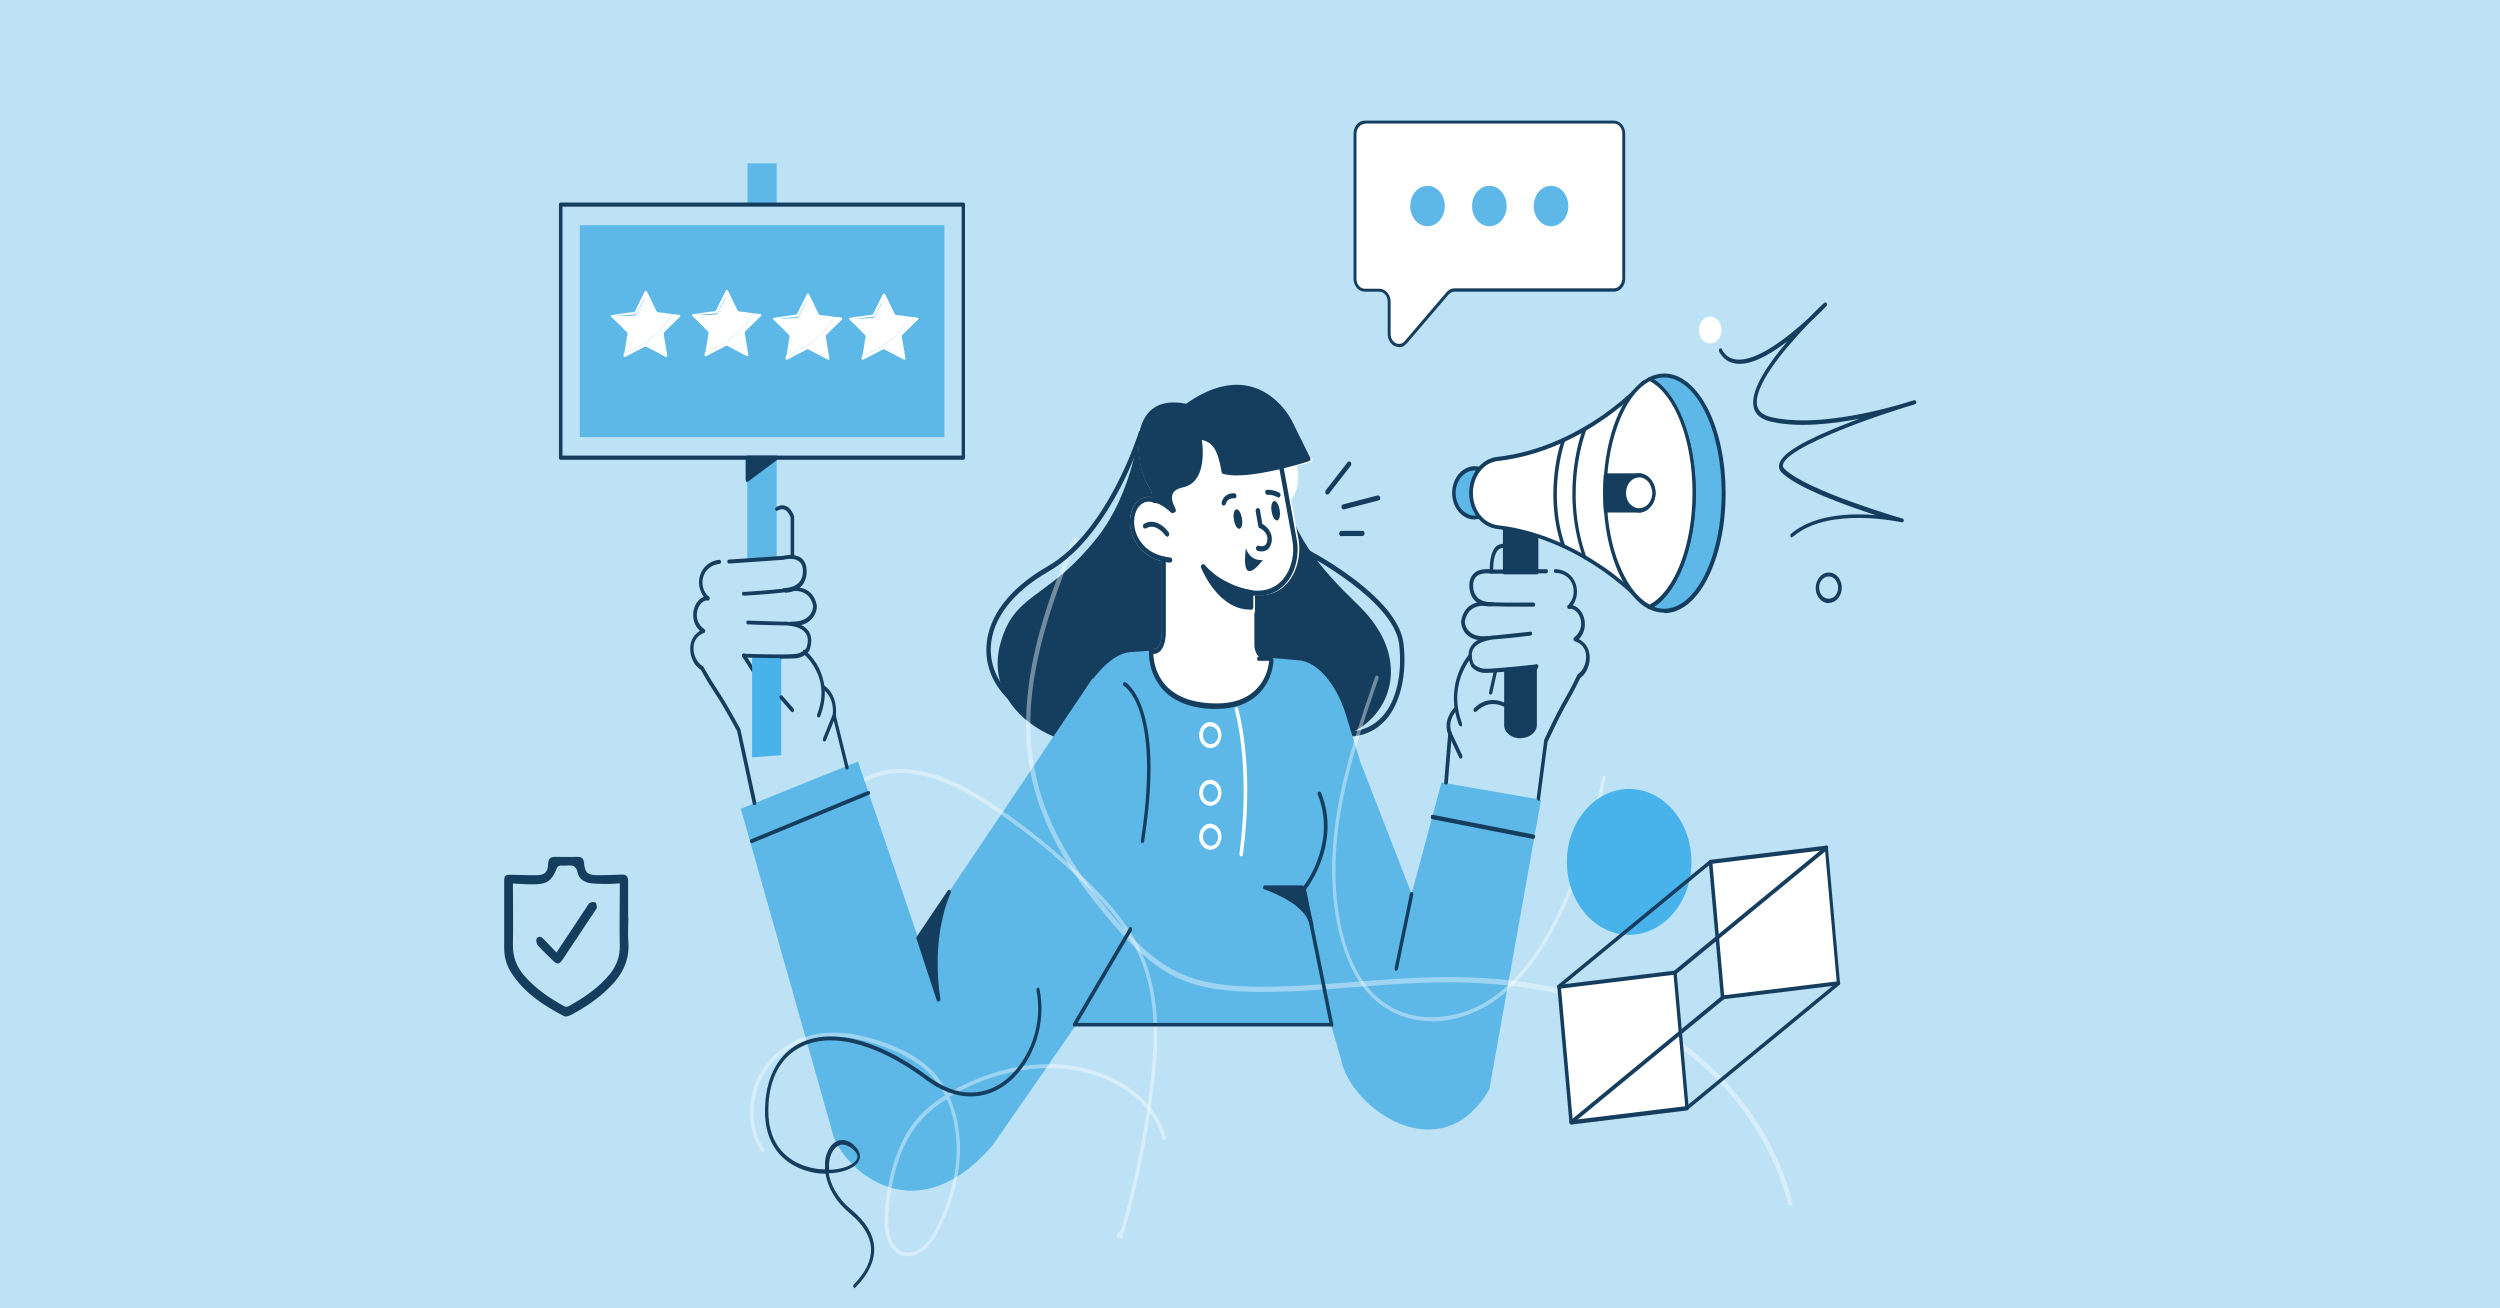 <?xml version="1.0" encoding="UTF-8"?>
<svg xmlns="http://www.w3.org/2000/svg" version="1.1" viewBox="0 0 1200 628">
  <defs>
    <style>
      .cls-1 {
        isolation: isolate;
        opacity: .4;
      }

      .cls-1, .cls-2, .cls-3, .cls-4, .cls-5, .cls-6 {
        stroke-width: 0px;
      }

      .cls-1, .cls-5 {
        fill: #fff;
      }

      .cls-2 {
        fill: #5db8e8;
      }

      .cls-3 {
        fill: #bde2f6;
      }

      .cls-4 {
        fill: #153d5e;
      }

      .cls-6 {
        fill: #48b2eb;
      }
    </style>
  </defs>
  <g id="Layer_2" data-name="Layer 2">
    <rect class="cls-3" x="-51.1" y="-11.8" width="1292" height="652.8"/>
  </g>
  <g id="Layer_1" data-name="Layer 1">
    <path class="cls-4" d="M646.5,353.6c-2.5,0-5-.3-7.5-.8-.3,0-.5-.2-.7-.5-.2-.3-.2-.6-.2-.9,0-.3.2-.6.4-.8.2-.2.5-.3.8-.2,10.4,2.1,18.6-.2,24.4-6.7,6.6-7.4,9.5-20.3,7.9-34.4-2.4-20.9-43.5-42.6-43.9-42.8-.1,0-.2-.2-.3-.3,0-.1-.2-.3-.2-.4,0-.1,0-.3,0-.5,0-.2,0-.3,0-.5,0-.1.1-.3.2-.4.1-.1.2-.2.3-.3.1,0,.3,0,.4,0s.3,0,.4.1c7.4,4,14.6,8.6,21.5,13.8,14.6,11.1,22.6,21.5,23.7,31,1.7,14.9-1.5,28.5-8.5,36.5-4.8,5.4-11.1,8.1-18.7,8.1Z"/>
    <path class="cls-4" d="M547.6,208s-2.9,28.8-19.8,50.4c-24,30.6-39.6,26.3-46.4,50.4-8.9,31.8,28,54.7,66.3,48.2,60.8-10.3,41.2-14.8,74.2-4.7,32.9,10.2,64.6-27,29.5-61-18.2-17.6-34.3-35.6-37.5-64.1l-66.2-19.3Z"/>
    <path class="cls-4" d="M534.7,359.4c-20.5,0-39.7-8.1-49.4-21.5-6.3-8.7-8-18.9-5-29.4,3.8-13.6,10.4-18.4,19.5-25.1,7.3-5.4,16.4-12,27.2-25.8,16.4-21,19.5-49.4,19.6-49.7,0-.2,0-.3.1-.5,0-.1.2-.3.3-.4.1,0,.3-.2.4-.2.1,0,.3,0,.4,0l66.2,19.2c.2,0,.4.2.5.4.1.2.2.4.3.7,3.1,28.3,19.3,46.1,37.1,63.3,20.7,20.1,16.1,38,13.1,44.7-7,16-25.7,23.9-43.5,18.4l-4.6-1.4q-16.8-5.2-29.8-2c-7.5,1.8-18.7,4.7-39.3,8.1-4.3.7-8.7,1.1-13,1.1ZM548.4,209.5c-.8,6-5.1,30.8-19.9,49.7-10.9,14-20.2,20.7-27.6,26.2-9,6.6-15,11-18.6,23.8-2.7,9.7-1.1,19,4.7,27.1,11.2,15.7,36.1,23.7,60.5,19.5,20.5-3.5,31.8-6.3,39.2-8.1,13.3-3.3,13.6-3.3,30.8,2l4.6,1.4c8.4,2.6,17.2,2.1,24.9-1.3,7.4-3.3,13.1-8.9,16.2-15.9,5.8-13.2,1.2-28.4-12.6-41.7-17.9-17.4-34.3-35.4-37.7-64l-64.4-18.7Z"/>
    <path class="cls-2" d="M691.9,375.6l-14.3,53.5-24.7-63.6c-2.1-6.8-4.5-14.6-7-22.8-4.5-14.5-13.8-25.4-22.9-25.8l-13.9-1.2s-3.2,19.4-24.3,16.5c-20.7-2.9-19.9-20.5-19.9-20.5,0,0-7,.2-22.2,1.3-6,.5-11.9,5-18,12.8l-.2-.3-83.8,124.7-28.9-84.7-56.2,22.7,43.6,154c2.7,15.9,38.1,52.9,77.3,7.5l40.2-58h122.1l4.8,16.4c4.2,23.8,48.2,54.9,71.3,14.7l24.8-138.9-47.7-8.3Z"/>
    <path class="cls-5" d="M629.1,220l-8.5-17.3c-.2-.5-6.1-12.7-18.7-16.6-9.7-3-20.6-.4-32.4,7.9-6.8-1.4-15.8-1.2-20.3,7.6-5.2,10.1-1.6,26.3,2.1,31.8,1.1,1.5,1.7,3.3,1.9,5.3-2-.5-4-.1-5.8,1-3.9,2.4-5.8,8-4.7,14,1.1,6.3,5.6,13.3,15,15.7v33.8c0,3.4-.6,6-1.8,7.3-.5.6-1.3,1-2,1,0,0,0,0-.1,0h-.2s0,0,0,0h0c-.1,0-.3.2-.4.3-.1.1-.2.3-.2.5,0,0,0,0,0,.1,0,0,0,0,0,.1-.2,5.9,1.5,11.7,4.7,16.2,4.6,6.3,12.1,9.9,22.2,10.6,1.2,0,2.4.1,3.5.1,8.6,0,15.3-2.5,20-7.4,3.5-3.7,5.7-8.9,6.2-14.4h0c0-.1,0-.1,0-.2h0c0,0,0-.1,0-.2,0,0,0,0,0-.1,0,0,0,0,0-.1,0,0,0,0,0-.1h0c0-.1,0-.2,0-.2h0c0,0,0-.1,0-.2,0,0-.1,0-.2-.1,0,0,0,0-.1,0h0s-.1,0-.1,0h-.3c-.9.1-1.9,0-2.8-.2-3.5-1.2-3.7-5.9-3.7-6.1v-24.3c.7,0,1.4,0,2,0,5.4,0,9.2-2,11.9-4.3,6.5-5.7,8.2-15.7,7-22.4l-3.5-19.2c3.9-5.7,3.9-11.5,2.7-16.2,3.8-1,6.4-1.9,6.8-2,.2,0,.3-.1.4-.3.1-.1.2-.3.3-.5s0-.4,0-.5c0-.2,0-.4-.1-.5h0Z"/>
    <path class="cls-2" d="M707.9,248.5c5.6,0,10.1-5.3,10.1-11.8s-4.5-11.8-10.1-11.8-10.1,5.3-10.1,11.8,4.5,11.8,10.1,11.8Z"/>
    <path class="cls-4" d="M707.9,249.4c-2.2,0-4.3-.7-6.1-2.2-1.8-1.4-3.2-3.4-4-5.7-.8-2.3-1-4.9-.6-7.4.4-2.5,1.5-4.8,3-6.6,1.5-1.8,3.5-3,5.6-3.5,2.1-.5,4.3-.2,6.3.7,2,1,3.7,2.6,4.9,4.7,1.2,2.1,1.8,4.6,1.8,7.1,0,3.4-1.2,6.6-3.2,9-2.1,2.4-4.8,3.7-7.7,3.8ZM707.9,225.8c-1.8,0-3.6.6-5.1,1.8-1.5,1.2-2.7,2.9-3.4,4.9-.7,2-.9,4.2-.5,6.3.4,2.1,1.2,4,2.5,5.5,1.3,1.5,2.9,2.5,4.7,3,1.8.4,3.7.2,5.3-.6s3.1-2.2,4.2-4c1-1.8,1.6-3.9,1.6-6,0-2.9-1-5.6-2.7-7.6-1.7-2-4.1-3.2-6.5-3.2Z"/>
    <path class="cls-4" d="M561.6,270.1h0c-12.1-1.2-17.7-9.3-19-16.4-1-6,.9-11.6,4.7-14,2.3-1.4,4.8-1.6,7.4-.5.3.1.5.3.6.6.1.3.1.6,0,.9,0,.3-.3.6-.5.7-.3.1-.5.1-.8,0-2.1-.9-4-.8-5.7.3-3,1.9-4.5,6.4-3.7,11.4,1.1,6.3,6.1,13.4,17.1,14.5.3,0,.5.2.7.4.2.2.3.5.3.9,0,.3-.1.6-.3.8-.2.2-.5.3-.7.3h0Z"/>
    <path class="cls-4" d="M603.5,286c-5.4,0-12.4-2-21.4-7.6-.1,0-.2-.2-.3-.3,0-.1-.2-.3-.2-.4,0-.2,0-.3,0-.5,0-.2,0-.3.1-.5,0-.1.2-.3.3-.4.1-.1.2-.2.4-.2.1,0,.3,0,.4,0,.1,0,.3,0,.4.1,16.9,10.6,26.2,7.8,31,3.5,5.8-5.1,7.3-13.9,6.2-20l-6.4-35.2c0-.3,0-.6.1-.9.2-.3.4-.5.7-.5.3,0,.6,0,.8.2.2.2.4.5.5.8l6.4,35.2c1.2,6.8-.4,16.7-7,22.4-2.6,2.3-6.5,4.3-11.9,4.3Z"/>
    <path class="cls-4" d="M553.7,313.9c0,0-.2,0-.2,0-.3,0-.5-.2-.7-.4-.2-.2-.3-.6-.2-.9,0-.3.2-.6.4-.8.2-.2.5-.3.8-.3.8,0,1.5-.4,2-1,1.2-1.3,1.8-3.8,1.8-7.3v-34.8c0-.3.1-.6.3-.9.2-.2.5-.4.7-.4s.5.1.7.4c.2.2.3.5.3.9v34.8c0,4.2-.9,7.3-2.5,9.1-.9,1-2.1,1.6-3.3,1.6Z"/>
    <path class="cls-4" d="M608.3,316.8c-.7,0-1.4-.1-2-.3-4-1.4-4.2-6.5-4.2-6.8v-15.3c0-.3.1-.5.3-.7.2-.2.4-.3.6-.3s.4,0,.6.3c.2.2.3.4.3.7v15.3c0,.1.2,3.9,3,4.9.7.2,1.5.3,2.3.2.1,0,.2,0,.3,0,.1,0,.2,0,.3.2,0,0,.2.2.2.3,0,.1,0,.2,0,.4,0,.1,0,.3,0,.4,0,.1,0,.2-.2.3,0,.1-.2.2-.3.2-.1,0-.2,0-.3.1-.3,0-.6,0-.9,0Z"/>
    <path class="cls-4" d="M552,232.6c1.8,2.7,2.3,5.2,2.1,7.4,3.5.6,6.9,3.4,8.8,5.1h.5c-1.8-3.3-4.5-10.3,4.5-12.2,11.9-2.4,7.7-23.1,7.7-23.1,6.4,1.4,9.6,3.6,11.9,16.8,12.2,3.1,40.7-6.1,40.7-6.1l-8.6-17.3s-15.3-32.6-50-8c-28.3-6.2-23.3,28.8-17.6,37.3Z"/>
    <path class="cls-4" d="M562.9,246.4c-.2,0-.5,0-.7-.3-1.7-1.6-4.9-4.3-8.3-4.9-.3,0-.5-.2-.7-.5-.2-.2-.2-.6-.2-.9.2-2.2-.4-4.4-1.9-6.6-3.7-5.4-7.3-21.7-2.1-31.8,4.5-8.7,13.4-9,20.3-7.6,11.8-8.3,22.7-10.9,32.4-7.9,12.6,4,18.5,16.1,18.7,16.6l8.5,17.2c0,.2.1.3.1.5,0,.2,0,.4,0,.5,0,.2-.2.3-.3.4-.1.1-.3.2-.4.3-1,.3-21.2,6.8-34.8,6.8-2.1,0-4.3-.2-6.3-.7-.2,0-.4-.2-.5-.3s-.2-.4-.3-.6c-2-11.5-4.5-14.1-9.5-15.5.5,3.7,1.2,12-2,17.6-1.6,2.8-3.9,4.5-6.9,5.2-2.9.6-4.6,1.7-5.2,3.4-.8,2.2.5,5.2,1.4,6.8,0,.2.1.4.2.6,0,.2,0,.4,0,.6,0,.2-.2.3-.3.5-.1.1-.3.2-.5.3h-.5c0,.1-.1.1-.2.1ZM555.2,239.1c2,.6,3.9,1.6,5.7,2.9-.5-1.7-.6-3.6,0-5.3.9-2.5,3.2-4.1,6.8-4.8,2.4-.5,4.2-1.8,5.5-4.1,3.6-6.3,1.4-17.4,1.4-17.5,0-.2,0-.4,0-.6,0-.2.1-.4.3-.5.1-.1.3-.3.4-.3.2,0,.3,0,.5,0,6.8,1.5,10.3,4.3,12.6,17,10.6,2.2,32.6-4.1,38.2-5.8l-7.9-15.9c0-.1-5.7-11.8-17.4-15.5-9.2-2.9-19.7-.2-31.1,7.9-.2.2-.5.2-.7.2-9.1-2-15.3.1-18.5,6.3-4.7,9.1-1.4,24.2,1.9,29,1.5,2.3,2.3,4.7,2.4,7.2Z"/>
    <path class="cls-4" d="M583.8,340.3c-1.2,0-2.5,0-3.8-.1-10.7-.8-18.7-4.6-23.5-11.3-3.5-4.8-5.3-10.9-5-17.2,0-.2,0-.3.1-.5,0-.2.2-.3.3-.4.1-.1.2-.2.4-.2.1,0,.3,0,.4,0,.1,0,.3,0,.4.1.1,0,.2.2.3.3s.2.3.2.4c0,.2,0,.3,0,.5-.2,5.6,1.4,11,4.5,15.3,4.5,6.1,11.9,9.6,22,10.3,10.4.8,18.2-1.6,23.3-7.1,3.3-3.5,5.4-8.3,5.8-13.4,0-.2,0-.3,0-.5,0-.2.1-.3.3-.4s.2-.2.4-.3c.1,0,.3,0,.4,0,.1,0,.3,0,.4.1.1,0,.3.2.4.3,0,.1.2.3.2.4,0,.2,0,.3,0,.5-.4,5.9-2.8,11.3-6.5,15.3-4.9,5.2-12,7.9-21.2,7.9Z"/>
    <path class="cls-4" d="M577.4,271.9s7.8,20,23.1,19.5v-7s-13.3-1.3-23.1-12.5Z"/>
    <path class="cls-4" d="M599.9,292.6c-6.3,0-12.3-3.4-17.4-9.9-2.4-3.1-4.4-6.5-6-10.2-.1-.3-.1-.6,0-.8,0-.3.2-.5.4-.7.2-.2.4-.2.7-.2.2,0,.5.1.6.3,9.4,10.7,22.3,12.1,22.4,12.1.3,0,.5.2.7.4.2.2.3.5.3.8v7c0,.3-.1.6-.3.9-.2.2-.4.4-.7.4h-.6ZM581.5,277.4c3.4,5.4,9.4,12.5,17.9,12.7v-4.7c-6.4-1.1-12.5-3.9-17.9-8.1Z"/>
    <path class="cls-4" d="M560.3,257.5c-.2,0-.3,0-.5-.1-.1,0-.3-.2-.4-.3-.8-1.1-1.8-2.1-2.9-2.9-2.2-1.6-4.3-1.8-6.4-.6-.2.1-.5.2-.8,0-.3-.1-.5-.3-.6-.6-.1-.3-.1-.6,0-.9,0-.3.3-.6.5-.7,5.1-2.9,10,1.5,11.8,4.2,0,.1.1.3.2.4,0,.2,0,.3,0,.5,0,.2,0,.3-.1.5,0,.1-.2.3-.3.4-.2.2-.4.3-.7.3Z"/>
    <path class="cls-4" d="M598,263.1s1.7,6.3,8.1,5.7c0,0-10.7,15.2-8.1-5.7Z"/>
    <path class="cls-4" d="M605.7,264.7c-.7,0-1.4-.1-2-.3-.1,0-.3-.1-.4-.2-.1-.1-.2-.2-.3-.4,0-.1,0-.3-.1-.5,0-.2,0-.3,0-.5,0-.2.1-.3.2-.4,0-.1.2-.2.3-.3.1,0,.3-.1.4-.1.1,0,.3,0,.4,0,0,0,1.7.6,2.9-.2.6-.4,1-1.2,1.2-2.4.6-4-3.5-5.9-3.7-5.9-.2,0-.3-.2-.4-.3-.1-.2-.2-.3-.2-.6l-1.3-7.3c0-.3,0-.6.2-.9.2-.3.4-.5.7-.5.3,0,.6,0,.8.2.2.2.4.5.4.8l1.1,6.6c2.1,1.1,5.1,4,4.5,8.4-.3,1.9-1,3.2-2.2,4-.8.5-1.7.8-2.6.8Z"/>
    <path class="cls-4" d="M595,253.8c1.1-.2,1.6-2.6,1.1-5.1-.4-2.6-1.7-4.5-2.7-4.2-1.1.2-1.6,2.6-1.1,5.1.4,2.6,1.7,4.5,2.7,4.2Z"/>
    <path class="cls-4" d="M613.1,249.8c1.1-.3,1.6-2.6,1.1-5.1-.4-2.6-1.7-4.5-2.7-4.2s-1.6,2.6-1.1,5.1c.4,2.6,1.7,4.5,2.7,4.2Z"/>
    <path class="cls-4" d="M587.5,242.7c-.1,0-.2,0-.3,0-.1,0-.3-.1-.4-.2-.1-.1-.2-.2-.3-.4,0-.1,0-.3-.1-.5,0-.2,0-.3,0-.5,1.1-4,4.5-4.5,6.2-4.3.3,0,.5.2.7.5.2.3.2.6.2.9s-.2.6-.4.8c-.2.2-.5.3-.8.2-.1,0-3.1-.4-3.9,2.6,0,.2-.2.5-.4.6-.2.2-.4.2-.6.2Z"/>
    <path class="cls-4" d="M613.7,238.8c-.2,0-.3,0-.4-.1-1.5-.8-3.1-1.3-4.8-1.2-.3,0-.5,0-.8-.3s-.3-.5-.4-.8c0-.2,0-.3,0-.5,0-.2.1-.3.2-.4s.2-.2.3-.3c.1,0,.3-.1.4-.1,2-.1,4,.4,5.9,1.4.2.1.4.3.5.6.1.2.1.5,0,.8,0,.3-.2.5-.4.7-.2.2-.4.3-.7.3Z"/>
    <path class="cls-4" d="M610.1,317.2h-5.9c-.2,0-.4-.1-.6-.3-.1-.2-.2-.4-.2-.7s0-.5.2-.7c.1-.2.4-.3.6-.3h5.9c.2,0,.4.1.6.3.1.2.2.4.2.7s0,.5-.2.7c-.1.2-.4.3-.6.3Z"/>
    <path class="cls-4" d="M637.1,237.4c-.3,0-.5-.1-.7-.3-.1-.1-.2-.2-.2-.4,0-.1,0-.3,0-.5,0-.2,0-.3,0-.5,0-.2.1-.3.2-.4l10.5-13.5c.2-.2.4-.3.7-.3.3,0,.5.1.7.3.2.2.3.5.3.8,0,.3,0,.6-.2.9l-10.5,13.5c0,.1-.2.2-.3.3-.1,0-.3.1-.4.1Z"/>
    <path class="cls-4" d="M644.9,244.5c-.3,0-.5-.1-.7-.3s-.3-.5-.3-.8c0-.3,0-.6.2-.8.1-.2.4-.4.6-.5l16.5-4.3c.3,0,.6,0,.8.2.2.2.4.4.5.8,0,.3,0,.6-.1.9-.1.3-.4.5-.7.5l-16.5,4.3c0,0-.2,0-.2,0Z"/>
    <path class="cls-4" d="M643.8,257.4c-.3,0-.5-.1-.7-.4-.2-.2-.3-.5-.3-.9s.1-.6.3-.9c.2-.2.5-.4.7-.4h10.2c.3,0,.5,0,.7.3.2.2.3.5.3.9s-.1.6-.3.9c-.2.2-.5.4-.7.4h-10.2Z"/>
    <path class="cls-1" d="M859.3,578.7c-.2,0-.4,0-.6-.2-.2-.2-.3-.4-.4-.6-5-19.2-14.3-36.8-27.5-52.4-12.3-14.4-27.6-26.5-44.4-35-28.4-14.3-62.9-20.4-105.4-18.7-10.2.4-20.6,1.2-30.7,2-15.8,1.3-32.1,2.5-48.3,2.3-11.7-.2-25.3-1.2-37.6-7.1-13.5-6.5-24.6-18.7-33.7-29.7-13.4-16.2-29.5-38.4-35.5-65.9-8.9-40.4,6.1-82.7,20.1-115.1.1-.3.3-.5.6-.6.3-.1.6,0,.8,0,.2.1.4.4.5.7,0,.3,0,.6,0,.9-26.4,60.9-24.5,92.6-19.9,113.4,5.9,27,21.8,48.8,35,64.8,8.9,10.8,19.8,22.7,32.9,29.1,12,5.8,25.4,6.8,36.9,7,16,.2,32.3-1,48.1-2.3,10.1-.8,20.5-1.6,30.8-2,42.9-1.8,77.7,4.4,106.3,18.9,17,8.6,32.6,20.9,45,35.5,13.5,15.9,23,33.9,28.1,53.4,0,.3,0,.6,0,.9-.1.3-.4.5-.6.6-.1,0-.2,0-.3,0Z"/>
    <path class="cls-1" d="M537.7,594.7c-.4,0-.8-.1-1.1-.4-.2-.2-.3-.5-.4-.7,0-.3,0-.6,0-.9.3-.8.8-1.4,1.3-1.8.3-.3.7-.6.7-.9,6.2-21.7,10.7-44.1,13.6-66.7,2.4-19.1,3.9-41.2-3.4-60.6-5.8-15.5-16.7-27.5-26.6-37.3-14.7-14.6-30.6-27.5-47.4-38.5-24.2-15.9-43.3-19.8-58.6-11.9-.1,0-.2,0-.3,0-.1,0-.2,0-.3,0-.1,0-.2-.1-.3-.2,0,0-.1-.2-.2-.3,0-.1,0-.3,0-.4,0-.1,0-.3,0-.4,0-.1.1-.2.2-.3,0,0,.2-.2.3-.2,15.8-8.1,35.5-4.2,60.1,12,16.9,11.1,32.8,24.1,47.6,38.7,10,9.9,21.1,22.2,27,38,7.5,19.9,6,42.4,3.6,61.7-2.9,22.8-7.4,45.2-13.7,67.1-.2.9-.8,1.4-1.3,1.8h0c.2.1.3.3.4.5,0,.2.1.4.1.6s0,.4-.2.6c-.1.2-.2.3-.4.4-.3.1-.5.2-.8.2Z"/>
    <path class="cls-1" d="M435.9,603.1c-1.7,0-3.4-.5-4.9-1.4-3.6-2.2-7.5-7.8-6.1-22,1.8-18,6.6-31.9,14.3-41.5,3.7-4.6,8.4-8.7,14.4-12.4-1.4-2.9-3.2-5.6-5.2-8-3.3-4-9.3-9.8-23.4-15.1-12.2-4.6-22.7-6-32-4.5-11.4,1.8-21.5,8.7-26.9,18.4-6.1,11-5.9,25.6.6,34.7.1.2.2.5.2.7,0,.3-.1.5-.3.7-.2.2-.4.2-.6.2-.2,0-.4-.2-.6-.4-6.9-9.8-7.2-25.4-.7-37,5.7-10.2,16.2-17.4,28.1-19.3,9.6-1.5,20.3,0,32.7,4.6,14.4,5.4,20.7,11.5,24.1,15.6,2.1,2.5,3.9,5.4,5.4,8.4,1.8-1,3.6-2.1,5.6-3.1,26.1-13.2,53.4-14.5,75-3.4,7.2,3.7,19.9,12.2,24,27.6,0,.1,0,.3,0,.4,0,.1,0,.3,0,.4,0,.1-.1.2-.2.3,0,0-.2.2-.3.2-.1,0-.2,0-.3,0-.1,0-.2,0-.3-.1-.1,0-.2-.2-.3-.3s-.1-.2-.2-.4c-4-14.7-16.2-22.8-23.1-26.4-21.2-10.8-48-9.6-73.7,3.4-1.9,1-3.8,2-5.5,3,3.3,7.4,5.1,16.1,5.1,25.1,0,11.8-3.1,24.1-9,36.5-1.9,4.1-4.4,8.7-8.1,11.8-2.3,1.9-5.1,3-7.9,3.1ZM454.4,527.6c-5.9,3.6-10.4,7.6-14,12.1-7.4,9.3-12.1,22.9-13.8,40.4-.6,5.9-.7,16.3,5.2,20,3.2,2,7.5,1.3,11.1-1.6,3.4-2.8,5.8-7.2,7.6-11.1,5.7-12.1,8.7-24.1,8.7-35.6,0-8.7-1.6-17.1-4.8-24.2h0Z"/>
    <path class="cls-1" d="M687.3,490.1c-10.7,0-21.3-3.7-29.7-12.5-7-7.3-12.1-17.8-15.1-31.1-4.2-18.4-4.1-39.4.3-62.4,4-20.5,10.8-40.2,17.3-59.3,0-.1.1-.2.2-.3,0,0,.2-.2.3-.2.1,0,.2,0,.3,0,.1,0,.2,0,.3,0,.1,0,.2.1.3.2,0,0,.1.2.2.3,0,.1,0,.2,0,.4,0,.1,0,.3,0,.4-6.6,19-13.3,38.7-17.3,59-4.4,22.8-4.5,43.4-.4,61.5,3,13,7.9,23.1,14.6,30.2,7.3,7.7,17,11.8,28.1,12,10.6,0,20.9-3.2,30-9.6,15.2-10.8,27.7-29.4,38.2-56.9,6-15.7,10.7-32,14.2-48.7,0-.3.2-.5.4-.6.2-.1.4-.2.6-.1.2,0,.4.2.5.4.1.2.2.5.1.7-3.5,16.8-8.2,33.2-14.3,49-10.7,27.9-23.4,46.8-38.9,57.8-9.2,6.4-19.7,9.9-30.4,10Z"/>
    <path class="cls-4" d="M694,376.6h0c-.1,0-.2,0-.3-.1,0,0-.2-.1-.3-.2s-.1-.2-.2-.3c0-.1,0-.3,0-.4l1.9-23.2c-.6-1.4-2.3-6.8,2.9-12.7,0,0,.2-.2.3-.2.1,0,.2,0,.3,0,.1,0,.2,0,.3,0,.1,0,.2.1.3.2s.1.2.2.3c0,.1,0,.3,0,.4,0,.1,0,.3,0,.4,0,.1-.1.2-.2.3-4.9,5.6-2.5,10.3-2.4,10.5,0,.2.1.4.1.6l-1.9,23.5c0,.2-.1.5-.3.6-.2.2-.4.3-.6.3Z"/>
    <path class="cls-4" d="M738.5,384.2s0,0-.1,0c-.2,0-.4-.2-.6-.4-.1-.2-.2-.5-.2-.7l3.6-27.7c0-.1,0-.2,0-.3,5.7-12.2,7.8-15.9,9.8-19.4,1.5-2.6,3.1-5.4,6.1-11.7,0-.2.2-.3.3-.4,2.6-1.7,4.2-5.6,3.9-9.2-.3-3.3-2.3-5.6-5.4-6.6-.2,0-.3-.2-.4-.3-.1-.1-.2-.3-.2-.5,0-.2,0-.4,0-.6,0-.2.2-.3.3-.4,2.9-2.3,4-5.7,3-9.1-.9-3-3.1-4.9-5.5-4.7-.1,0-.2,0-.3,0-.1,0-.2-.1-.3-.2,0,0-.2-.2-.2-.3,0-.1,0-.2,0-.4,0-.1,0-.3,0-.4s0-.2.2-.3c0-.1.2-.2.3-.2.1,0,.2,0,.3,0,3.1-.3,6.1,2.2,7.2,6.1.9,3,.6,7.1-2.4,10.3,2.9,1.5,4.8,4.2,5.1,7.6.5,4.3-1.4,8.9-4.5,11.1-3,6.2-4.6,8.9-6.1,11.6-2,3.5-4,7.1-9.6,19.1l-3.6,27.5c0,.2-.1.4-.3.6-.2.2-.3.2-.5.2Z"/>
    <path class="cls-4" d="M713.5,323h-.5c-2.9,0-5.3-1.2-6.9-3.2,0,0-.1-.2-.1-.3-1.4-3.5-1.5-6.4-.2-8.8,2.9-5.5,12-5.8,12.7-5.8,7.1-.7,16.1-1.7,16.1-1.7.1,0,.2,0,.3,0,.1,0,.2,0,.3.2,0,0,.2.2.2.3,0,.1,0,.2,0,.4,0,.1,0,.3,0,.4,0,.1,0,.2-.2.3,0,.1-.2.2-.3.2,0,0-.2.1-.3.1,0,0-9.1,1.1-16.2,1.7h0c0,0-8.8.2-11.3,4.9-.9,1.8-.9,4,.2,6.8,1.3,1.5,3.3,2.4,5.6,2.5,5.3.1,24.3-2.1,24.5-2.1.2,0,.4,0,.6.2.2.2.3.4.3.7,0,.3,0,.5-.2.7s-.3.3-.6.4c-.8,0-18.3,2.1-24.2,2.1Z"/>
    <path class="cls-4" d="M753.4,292.2c-.2,0-.3,0-.5-.2s-.3-.3-.3-.5c0-.2,0-.4,0-.6,0-.2.1-.4.2-.5,2.4-2.7,3.2-6.2,2.1-9.5-1.2-3.6-4.2-5.8-8.2-5.9-.1,0-.2,0-.3,0-.1,0-.2-.1-.3-.2,0,0-.1-.2-.2-.3,0-.1,0-.3,0-.4,0-.1,0-.3,0-.4,0-.1.1-.2.2-.3s.2-.2.3-.2.2,0,.3,0c4.6.2,8.3,2.9,9.7,7.2,1.3,4,.3,8.4-2.5,11.6-.2.2-.4.3-.6.3Z"/>
    <path class="cls-4" d="M711.9,307.4c-3.4,0-6.1-1-8-2.9-1.5-1.5-2.4-3.6-2.6-5.8,0,0,0-.1,0-.2,1.5-11.2,12.3-9.6,12.4-9.6,3.7.4,13.3.4,18.7.3,2.2,0,3.6,0,3.6,0,.2,0,.4,0,.6.3.2.2.3.4.3.7,0,.3,0,.5-.2.7-.2.2-.4.3-.6.3,0,0-1.5,0-3.6,0-5.4,0-15,0-18.9-.4-.4,0-9.2-1.3-10.5,7.8.2,1.7.9,3.3,2.1,4.4,1.9,1.9,4.8,2.7,8.7,2.3.1,0,.2,0,.3,0,.1,0,.2.1.3.2,0,0,.2.2.2.3s0,.2,0,.4c0,.1,0,.3,0,.4,0,.1,0,.2-.2.3,0,.1-.2.2-.3.2,0,0-.2,0-.3.1-.7,0-1.4.1-2,.1Z"/>
    <path class="cls-4" d="M726.1,341.9c-.2,0-.4,0-.5-.2-.4-.3-8.7-8.2-16.9-.2,0,0-.2.1-.3.2-.1,0-.2,0-.3,0-.1,0-.2,0-.3-.1-.1,0-.2-.1-.3-.2,0-.1-.1-.2-.2-.3,0-.1,0-.3,0-.4,0-.1,0-.3,0-.4,0-.1.1-.2.2-.3,7.8-7.6,15.8-2.4,18.3-.5l11.1-20.2c.1-.2.3-.4.5-.4.2,0,.4,0,.6.1.2.1.3.4.4.6,0,.3,0,.5-.1.7l-11.6,21c0,.1-.2.2-.3.3-.1,0-.2.1-.3.1,0,0,0,0-.1,0Z"/>
    <path class="cls-4" d="M701.1,364.1c-.2,0-.3,0-.4-.1-.1,0-.2-.2-.3-.4l-5.2-11c0-.1,0-.2-.1-.4,0-.1,0-.3,0-.4,0-.1,0-.2.2-.3,0-.1.2-.2.3-.3,0,0,.2-.1.3-.1.1,0,.2,0,.3,0,.1,0,.2,0,.3.2,0,0,.2.2.2.3l5.2,11c.1.2.1.5,0,.8,0,.3-.2.5-.4.6-.1,0-.3.1-.4.1Z"/>
    <path class="cls-4" d="M715.5,291.1c-1.6,0-5.1-.3-7.5-2.7-1.6-1.6-2.5-3.8-2.7-6.6-.2-2.7.5-4.8,1.9-6.3,2.9-3.1,8.1-2.3,8.9-2.1l26.1-.2c.2,0,.4.1.6.3.2.2.2.4.2.7s0,.5-.2.7-.4.3-.6.3l-26.2.2c0,0-.1,0-.1,0,0,0-5.1-1-7.5,1.6-1,1.1-1.4,2.6-1.3,4.6.1,2.2.8,3.9,2.1,5.2,2.7,2.7,7.2,2.3,7.2,2.3.2,0,.4,0,.6.2.2.2.3.4.3.7,0,.1,0,.3,0,.4,0,.1,0,.2-.2.3,0,.1-.2.2-.3.2s-.2,0-.3.1c0,0-.4,0-.9,0Z"/>
    <path class="cls-4" d="M406.6,369.4c-.2,0-.4,0-.5-.2-.1-.1-.3-.3-.3-.5l-6.1-24.9c0-.2,0-.3,0-.5,0-.3,1.3-8.2-4.9-12.6-.1,0-.2-.2-.3-.3,0-.1-.1-.2-.2-.4,0-.1,0-.3,0-.4,0-.1,0-.3.1-.4,0-.1.1-.2.2-.3,0,0,.2-.1.3-.2.1,0,.2,0,.3,0,.1,0,.2,0,.3.2,6.6,4.7,5.9,12.9,5.7,14.5l6.1,24.7c0,.3,0,.5,0,.8-.1.2-.3.4-.5.5,0,0-.1,0-.2,0Z"/>
    <path class="cls-4" d="M362.1,386.5c-.2,0-.4,0-.5-.2-.1-.1-.3-.3-.3-.5l-7.5-34.9c-6.3-11.5-8.5-15-10.7-18.3-1.6-2.5-3.4-5.1-6.7-11.1-3.2-1.9-5.3-6.3-5.1-10.7.2-3.5,1.8-6.3,4.7-8-3.2-2.9-3.7-7-3-10.1.9-3.9,3.7-6.6,6.8-6.6.2,0,.4.1.6.3.2.2.2.4.2.7s0,.5-.2.7c-.2.2-.4.3-.6.3h0c-2.3,0-4.4,2.1-5.1,5.1-.8,3.5.5,6.9,3.5,8.9.1,0,.3.2.3.4,0,.2.1.4,0,.5,0,.2,0,.4-.2.5-.1.2-.2.3-.4.3-3.1,1.2-4.9,3.7-5,7-.2,3.6,1.7,7.4,4.4,8.9.1,0,.3.2.3.3,3.4,6,5.1,8.6,6.8,11.2,2.2,3.4,4.5,6.9,10.9,18.6,0,0,0,.2.1.3l7.6,35c0,.1,0,.3,0,.4,0,.1,0,.3-.1.4,0,.1-.1.2-.2.3s-.2.1-.3.2c0,0-.1,0-.2,0Z"/>
    <path class="cls-4" d="M339.6,288.2c-.2,0-.4,0-.5-.2-3-3-4.3-7.4-3.2-11.4,1.2-4.4,4.7-7.4,9.3-7.9.2,0,.4,0,.6.2.2.2.3.4.3.7,0,.3,0,.5-.2.7-.1.2-.3.3-.6.4-3.9.4-6.9,2.9-7.8,6.5-.9,3.3.1,6.8,2.7,9.3.1.1.2.3.3.5,0,.2,0,.4,0,.6,0,.2-.2.4-.3.5-.1.1-.3.2-.5.2Z"/>
    <path class="cls-4" d="M380.4,300.2h-.5c-.1,0-.2,0-.3,0-.1,0-.2-.1-.3-.2,0,0-.1-.2-.2-.3,0-.1,0-.3,0-.4,0-.1,0-.3,0-.4s.1-.2.2-.3c0,0,.2-.2.3-.2.1,0,.2,0,.3,0,3.9,0,6.8-.9,8.6-3,1.1-1.2,1.7-2.8,1.8-4.5-1.8-9-10.6-7.1-10.9-7-3.8.7-13.4,1.5-18.8,1.8-2.2.2-3.6.2-3.6.2-.1,0-.2,0-.3,0-.1,0-.2-.1-.3-.2,0,0-.2-.2-.2-.3,0-.1,0-.2,0-.4,0-.1,0-.3,0-.4,0-.1,0-.2.2-.3,0,0,.2-.2.3-.2.1,0,.2,0,.3,0,0,0,1.4,0,3.6-.2,5.4-.4,14.9-1.1,18.6-1.8,0,0,10.8-2.4,12.9,8.6,0,0,0,.1,0,.2,0,2.3-.9,4.4-2.3,6-2,2.4-5.2,3.6-9.3,3.6Z"/>
    <path class="cls-4" d="M369.7,335.7c-.1,0-.3,0-.4-.1-.1,0-.2-.2-.3-.3l-12.7-20.1c-.1-.2-.2-.5-.1-.7,0-.2.2-.5.3-.6.2-.2.4-.2.6-.2.2,0,.4.2.6.3l12.7,20.1c0,.1.2.3.2.5s0,.4,0,.5c0,.2-.2.3-.3.4-.1,0-.3.1-.4.1h0Z"/>
    <path class="cls-4" d="M395.9,355.9c-.1,0-.2,0-.4,0-.1,0-.2-.1-.3-.2,0,0-.1-.2-.2-.3,0-.1,0-.3,0-.4,0-.1,0-.3,0-.4l4.6-11.4c.1-.2.3-.4.5-.5.2,0,.4,0,.6,0,.2.1.4.3.4.5,0,.2,0,.5,0,.7l-4.6,11.4c0,.2-.2.3-.3.4-.1.1-.3.2-.5.2Z"/>
    <path class="cls-4" d="M639.2,492.7h-123.5c-.2,0-.3,0-.4-.1-.1,0-.2-.2-.3-.4,0-.2-.1-.3,0-.5,0-.2,0-.4.1-.5l26.9-45.8c0-.1.1-.2.2-.3s.2-.1.3-.1c.1,0,.2,0,.3,0,.1,0,.2,0,.3.2,0,0,.2.2.2.3,0,.1.1.2.1.4,0,.1,0,.3,0,.4,0,.1,0,.2-.1.4l-26,44.3h120.8l-13-64.2c0-.2,0-.3,0-.5,0-.2.1-.3.2-.4,3-4,5.5-8.5,7.2-13.4,4-10.8,3.9-21.3,0-31.2,0-.1,0-.2,0-.4,0-.1,0-.3,0-.4,0-.1,0-.2.2-.3,0-.1.2-.2.3-.2.1,0,.2,0,.3,0,.1,0,.2,0,.3,0,.1,0,.2.1.3.2,0,0,.1.2.2.3,5.3,13,2.9,25.1,0,32.9-1.8,4.9-4.2,9.5-7.2,13.5l13.1,64.9c0,.1,0,.3,0,.4,0,.1,0,.3-.2.4,0,.1-.2.2-.3.3-.1,0-.2,0-.4.1h0Z"/>
    <path class="cls-4" d="M440.7,450.2l9.7,29.6s-5.4-27.6,5.1-51.6l-14.8,22Z"/>
    <path class="cls-4" d="M450.4,480.8c-.2,0-.3,0-.5-.2-.1-.1-.3-.3-.3-.5l-9.7-29.6c0-.2,0-.3,0-.5,0-.2,0-.3.2-.5l14.8-22c.1-.2.3-.3.5-.4.2,0,.4,0,.6.1.2.1.3.3.4.6,0,.2,0,.5,0,.7-10.2,23.4-5,50.7-5,50.9,0,.2,0,.5,0,.7-.1.2-.3.4-.5.5,0,0-.2,0-.3,0ZM441.6,450.3l6.9,21c-.7-8.7-.7-22.7,3.6-36.5l-10.5,15.6Z"/>
    <path class="cls-4" d="M548.4,404.7c0,0-.1,0-.2,0-.1,0-.2,0-.3-.1,0,0-.2-.2-.2-.3,0-.1-.1-.2-.1-.4,0-.1,0-.3,0-.4,2.9-18.3,5.1-43.7-.3-61.2-1.7-5.4-3.7-8.7-5.1-10.4-1.5-1.9-2.6-2.6-2.6-2.6-.1,0-.2-.1-.3-.2s-.1-.2-.2-.3c0-.1,0-.3,0-.4,0-.1,0-.3,0-.4,0-.1.1-.2.2-.3,0,0,.2-.2.3-.2.1,0,.2,0,.3,0,.1,0,.2,0,.3,0,.2.1,5,2.9,8.5,13.8,4.6,14.4,4.7,35.4.5,62.5,0,.2-.1.4-.3.6-.2.1-.3.2-.5.2Z"/>
    <path class="cls-5" d="M595.8,411.1h-.1c-.2,0-.4-.2-.6-.4-.1-.2-.2-.5-.2-.7,5.7-42.8-2.2-69-2.2-69.2,0-.1,0-.3,0-.4,0-.1,0-.3,0-.4,0-.1.1-.2.2-.3,0,0,.2-.2.3-.2.1,0,.2,0,.3,0,.1,0,.2,0,.3,0,.1,0,.2.1.3.2,0,0,.1.2.2.3,0,.3,8.1,26.8,2.3,70.2,0,.2-.1.4-.3.6-.2.2-.3.2-.6.2Z"/>
    <path class="cls-4" d="M625,425.9h-17.9s20.1,6.5,22.4,17.7l-4.5-17.7Z"/>
    <path class="cls-4" d="M629.5,444.7c-.2,0-.4,0-.5-.2-.1-.1-.3-.3-.3-.5l-.3-1c-1.5-5-6.9-9-11.3-11.5-3.3-1.8-6.7-3.4-10.2-4.6-.2,0-.4-.2-.5-.4-.1-.2-.2-.4-.1-.7,0-.2.1-.5.3-.6.2-.2.4-.2.6-.2h17.9c.2,0,.4,0,.5.2.1.1.3.3.3.5l4.2,16.7c.1.4.2.7.3,1.1,0,.3,0,.5,0,.7-.1.2-.3.4-.5.4,0,0-.2,0-.2,0ZM612.4,426.9c4.4,1.9,10.6,5.2,14.5,9.8l-2.5-9.8h-12Z"/>
    <path class="cls-4" d="M670.2,466c0,0-.1,0-.2,0-.1,0-.2,0-.3-.2,0,0-.2-.2-.2-.3,0-.1,0-.2-.1-.4,0-.1,0-.3,0-.4l7.4-35.8c0-.3.2-.5.4-.6.2-.1.4-.2.6-.1.2,0,.4.2.5.4.1.2.2.5.1.8l-7.4,35.8c0,.2-.2.4-.3.5-.2.1-.3.2-.5.2Z"/>
    <path class="cls-2" d="M358.7,268.6v-48.9h14.1v47.9l-14.1,1Z"/>
    <path class="cls-6" d="M361,363.5v-48.9h14v47.9l-14,1Z"/>
    <path class="cls-4" d="M722.8,348v-26.5l14-.9v27.4c0,3-3.1,5.3-7,5.3-3.9,0-7-2.4-7-5.4Z"/>
    <path class="cls-4" d="M729.9,354.4c-4.4,0-7.9-2.8-7.9-6.3v-26.5c0-.3,0-.5.2-.7.1-.2.4-.3.6-.3l14.1-.9c.1,0,.2,0,.3,0,.1,0,.2.1.3.2,0,0,.2.2.2.3,0,.1,0,.3,0,.4v27.4c0,3.5-3.5,6.3-7.9,6.3ZM723.7,322.5v25.5c0,2.4,2.8,4.4,6.2,4.4s6.2-2,6.2-4.4v-26.4l-12.4.8Z"/>
    <path class="cls-4" d="M374.4,315.9c-7.4,0-16.8-.3-17.4-.3-.1,0-.2,0-.3,0-.1,0-.2-.1-.3-.2,0,0-.1-.2-.2-.3,0-.1,0-.3,0-.4,0-.1,0-.3,0-.4,0-.1.1-.2.2-.3,0,0,.2-.2.3-.2.1,0,.2,0,.3,0,.2,0,19.3.7,24.6.1,2.3-.2,4.3-1.3,5.5-2.9.9-2.8.9-5.1-.2-6.8-2.8-4.5-11.5-4-11.5-4h0c-7.1-.1-16.2-.5-16.3-.5-.1,0-.2,0-.3,0-.1,0-.2-.1-.3-.2,0,0-.1-.2-.2-.3,0-.1,0-.3,0-.4,0-.1,0-.3,0-.4s.1-.2.2-.3c0,0,.2-.2.3-.2.1,0,.2,0,.3,0,0,0,9.1.3,16.2.5.7,0,9.7-.5,13,4.8,1.4,2.3,1.5,5.3.3,8.8,0,0,0,.2-.1.3-1.5,2.1-3.9,3.5-6.7,3.7-1.6.1-4.3.2-7.4.2Z"/>
    <path class="cls-4" d="M376.6,284.1h-.1c-.1,0-.2,0-.3,0-.1,0-.2-.1-.3-.2,0,0-.1-.2-.2-.3s0-.3,0-.4c0-.1,0-.3,0-.4,0-.1.1-.2.2-.3,0,0,.2-.2.3-.2s.2,0,.3,0c0,0,4.5,0,7.1-2.8,1.2-1.3,1.8-3.1,1.8-5.3,0-2.1-.5-3.5-1.6-4.5-2.6-2.4-7.6-1.1-7.6-1,0,0,0,0-.1,0l-26.1,1.8c-.2,0-.4,0-.6-.2-.2-.2-.3-.4-.3-.7,0-.3,0-.5.2-.7.1-.2.4-.3.6-.3l26.1-1.8c.7-.2,5.9-1.4,9,1.4,1.5,1.4,2.2,3.4,2.2,6.1,0,2.8-.8,5-2.3,6.8-2.8,3.2-7.3,3.4-8.1,3.4Z"/>
    <path class="cls-2" d="M372.8,78.4h-14v19.8h14v-19.8Z"/>
    <path class="cls-4" d="M462.4,220.7h-193.3c-.2,0-.4-.1-.6-.3-.2-.2-.2-.4-.2-.7v-121.5c0-.3,0-.5.2-.7.2-.2.4-.3.6-.3h193.3c.2,0,.4.1.6.3.2.2.2.4.2.7v121.5c0,.3,0,.5-.2.7-.2.2-.4.3-.6.3ZM270,218.7h191.6v-119.5h-191.6v119.5Z"/>
    <path class="cls-2" d="M453.3,108.1h-175v101.7h175v-101.7Z"/>
    <path class="cls-5" d="M581,359.1c-1.1,0-2.1-.4-3-1.1-.9-.7-1.6-1.7-2-2.8-.4-1.1-.5-2.4-.3-3.6.2-1.2.7-2.3,1.5-3.2.7-.9,1.7-1.5,2.7-1.7,1-.2,2.1-.1,3.1.4,1,.5,1.8,1.3,2.4,2.3.6,1,.9,2.2.9,3.5,0,1.7-.6,3.2-1.6,4.4-1,1.2-2.4,1.8-3.8,1.8ZM581,348.6c-.7,0-1.4.2-2,.7-.6.5-1.1,1.1-1.3,1.9-.3.8-.3,1.6-.2,2.5.1.8.5,1.6,1,2.2.5.6,1.2,1,1.9,1.2.7.2,1.4,0,2.1-.2.7-.3,1.2-.9,1.6-1.6.4-.7.6-1.5.6-2.4,0-1.1-.4-2.2-1.1-3-.7-.8-1.6-1.2-2.6-1.2Z"/>
    <path class="cls-5" d="M581,386.8c-1.1,0-2.1-.4-3-1.1-.9-.7-1.6-1.7-2-2.8-.4-1.1-.5-2.4-.3-3.6.2-1.2.7-2.3,1.5-3.2.7-.9,1.7-1.5,2.7-1.7,1-.2,2.1-.1,3.1.4,1,.5,1.8,1.3,2.4,2.3.6,1,.9,2.2.9,3.5,0,1.7-.6,3.2-1.6,4.4-1,1.2-2.4,1.8-3.8,1.8ZM581,376.3c-.7,0-1.4.2-2,.7-.6.5-1.1,1.1-1.3,1.9-.3.8-.3,1.6-.2,2.5.1.8.5,1.6,1,2.2.5.6,1.2,1,1.9,1.2.7.2,1.4,0,2.1-.2.7-.3,1.2-.9,1.6-1.6s.6-1.5.6-2.4-.4-2.2-1.1-3c-.7-.8-1.6-1.2-2.6-1.2h0Z"/>
    <path class="cls-5" d="M581,407.9c-1.1,0-2.1-.4-3-1.1-.9-.7-1.6-1.7-2-2.8-.4-1.1-.5-2.4-.3-3.6.2-1.2.7-2.3,1.5-3.2.7-.9,1.7-1.5,2.7-1.7,1-.2,2.1-.1,3.1.4,1,.5,1.8,1.3,2.4,2.3s.9,2.2.9,3.5c0,1.7-.6,3.2-1.6,4.4-1,1.2-2.4,1.8-3.8,1.8ZM581,397.4c-.7,0-1.4.3-2,.7-.6.5-1.1,1.1-1.3,1.9-.3.8-.3,1.6-.2,2.5.1.8.5,1.6,1,2.2.5.6,1.2,1,1.9,1.2.7.2,1.4,0,2.1-.2.7-.3,1.2-.9,1.6-1.6.4-.7.6-1.5.6-2.4,0-1.1-.4-2.2-1.1-3-.7-.8-1.6-1.2-2.6-1.2Z"/>
    <path class="cls-4" d="M488.8,339.5c-.2,0-.4,0-.6-.2-10.1-7.6-15.3-17.9-14.7-29,.7-14.3,11-27.9,29.1-38.3,29.2-16.8,43.8-64,44-64.4,0-.3.3-.6.5-.7.2-.1.5-.2.8,0,.3.1.5.3.6.6.1.3.1.6,0,.9-3,9.2-6.7,18-11.1,26.3-6.8,13-18.2,30.5-33.9,39.5-17.3,9.9-27.2,22.8-27.9,36.2-.5,10.2,4.4,19.7,13.8,26.8.2.1.3.4.4.6,0,.2,0,.5,0,.8,0,.3-.2.5-.4.6-.2.2-.4.2-.6.2Z"/>
    <path class="cls-4" d="M701.1,348.6c-.2,0-.3,0-.5-.2-.1-.1-.2-.3-.3-.4-3.9-10.3-2.4-18.9-.5-24.3,2.1-5.9,5.1-9.3,5.2-9.4,0,0,.2-.2.3-.2.1,0,.2,0,.3,0,.1,0,.2,0,.3,0,.1,0,.2.1.3.2,0,0,.1.2.2.3,0,.1,0,.3,0,.4,0,.1,0,.3,0,.4,0,.1-.1.2-.2.3-2.1,2.6-3.7,5.6-4.9,8.9-2.6,7.4-2.4,15,.5,22.7,0,.2,0,.5,0,.8,0,.2-.2.4-.4.6-.1,0-.2,0-.3,0Z"/>
    <path class="cls-4" d="M715.5,333.4c0,0-.1,0-.2,0-.2,0-.4-.2-.5-.5-.1-.2-.1-.5,0-.8l2.3-10.4c0-.3.2-.5.4-.6s.4-.2.6-.1c.2,0,.4.2.5.5.1.2.1.5,0,.8l-2.3,10.4c0,.2-.2.4-.3.5-.1.1-.3.2-.5.2Z"/>
    <path class="cls-4" d="M737.6,251.9h-15.4v22.8h15.4v-22.8Z"/>
    <path class="cls-4" d="M737.6,275.7h-15.4c-.1,0-.2,0-.3,0-.1,0-.2-.1-.3-.2,0,0-.1-.2-.2-.3,0-.1,0-.3,0-.4v-22.8c0-.3,0-.5.2-.7.2-.2.4-.3.6-.3h15.4c.2,0,.4.1.6.3.2.2.2.4.2.7v22.8c0,.1,0,.3,0,.4,0,.1-.1.2-.2.3,0,0-.2.2-.3.2-.1,0-.2,0-.3,0ZM723,273.7h13.8v-20.8h-13.8v20.8Z"/>
    <path class="cls-5" d="M706.2,236.7c0,4.1,1.3,8,3.6,11,2.3,3,5.6,4.9,9,5.3,41.9,4.8,70,36.6,70,36.6v-105.8s-28.1,31.8-70,36.6c-3.5.4-6.7,2.3-9,5.3-2.3,3-3.6,6.9-3.6,11Z"/>
    <path class="cls-4" d="M788.8,290.5c-.2,0-.4-.1-.6-.3,0,0-7.1-8-19.2-16.4-11.1-7.7-28.9-17.5-50.3-19.9-3.7-.4-7.1-2.4-9.6-5.6-2.5-3.2-3.9-7.4-3.9-11.7s1.4-8.5,3.9-11.7c2.5-3.2,5.9-5.2,9.6-5.6,21.5-2.4,39.2-12.2,50.4-19.9,12-8.4,19.1-16.3,19.1-16.4.1-.1.3-.2.4-.3.2,0,.3,0,.5,0,.2,0,.3.2.4.4,0,.2.1.4.1.5v105.8c0,.2,0,.4-.1.5,0,.2-.2.3-.4.4-.1,0-.2,0-.3,0ZM788,186c-5.6,5.7-11.6,10.7-18,15.1-11.3,7.9-29.3,17.7-51.1,20.2-3.3.4-6.3,2.1-8.5,5-2.2,2.8-3.4,6.5-3.4,10.4s1.2,7.5,3.4,10.4c2.2,2.8,5.2,4.6,8.5,5,21.8,2.5,39.8,12.4,51.1,20.2,6.4,4.4,12.4,9.5,18,15.1v-101.3Z"/>
    <path class="cls-2" d="M827.3,236.7c0,31.2-12.8,56.5-28.5,56.5-2.4,0-4.8-.6-7.1-1.8,12.3-6.2,21.4-28.4,21.4-54.7s-9.1-48.5-21.4-54.7c2.2-1.2,4.6-1.7,7.1-1.8,15.8,0,28.5,25.3,28.5,56.5Z"/>
    <path class="cls-4" d="M798.9,294.1c-2.6,0-5.1-.6-7.4-1.8-.2,0-.3-.2-.4-.4,0-.2-.1-.4-.1-.5s0-.4.1-.5c0-.2.2-.3.4-.4,12.3-6.2,20.9-28.4,20.9-53.8s-8.6-47.6-20.9-53.8c-.2,0-.3-.2-.4-.4,0-.2-.1-.4-.1-.5s0-.4.1-.5c0-.2.2-.3.4-.4,2.3-1.2,4.9-1.8,7.4-1.8,7.9,0,15.3,6.1,20.9,17,5.5,10.8,8.5,25.2,8.5,40.5s-3,29.6-8.5,40.5c-5.5,11-13,17-20.9,17ZM793.9,291.3c1.6.6,3.3.9,4.9.9,15.2,0,27.6-24.9,27.6-55.5s-12.4-55.5-27.6-55.5c-1.7,0-3.3.3-4.9.9,11.9,7.7,20.1,29.6,20.1,54.6s-8.2,46.9-20.1,54.6Z"/>
    <path class="cls-5" d="M813.2,236.7c0,26.4-9.1,48.5-21.4,54.7-11-5.6-19.4-23.8-21.1-46.3-.2-2.7-.3-5.6-.3-8.4s.1-5.7.3-8.4c1.7-22.6,10.1-40.8,21.1-46.3,12.3,6.2,21.4,28.4,21.4,54.7Z"/>
    <path class="cls-4" d="M791.8,292.4c-.1,0-.2,0-.3,0-11.4-5.8-19.9-24.3-21.6-47.2-.2-2.8-.3-5.7-.3-8.5s.1-5.7.3-8.5c1.7-22.9,10.2-41.4,21.6-47.1.1,0,.2,0,.3,0s.2,0,.3,0c12.9,6.5,21.9,29.4,21.9,55.6s-9,49.1-21.9,55.7c-.1,0-.2,0-.3,0ZM791.8,183c-5.1,2.7-9.7,8.3-13.3,16.2-3.7,8.2-6.2,18.3-7,29.1-.2,2.7-.3,5.5-.3,8.3s.1,5.6.3,8.3c.8,10.9,3.2,21,7,29.1,3.6,7.9,8.2,13.5,13.3,16.2,12.1-6.5,20.6-28.4,20.6-53.7s-8.4-47.2-20.6-53.6h0Z"/>
    <path class="cls-4" d="M760.7,268.4c-.2,0-.3,0-.5-.2-.1-.1-.2-.3-.3-.4-6-17-5.7-33-4.4-43.4,1.4-11.3,4.3-18.5,4.4-18.8,0-.2.3-.4.5-.5.2,0,.4,0,.6,0,.2.1.4.3.4.6,0,.2,0,.5,0,.8,0,0-2.9,7.3-4.3,18.4-1.3,10.2-1.6,25.8,4.3,42.3,0,.2,0,.3,0,.5,0,.2,0,.3-.1.5,0,.1-.2.2-.3.3-.1,0-.3.1-.4.1h0Z"/>
    <path class="cls-4" d="M793.7,236.7c0,1.1-.2,2.2-.5,3.2-.4,1-.9,1.9-1.6,2.7-.7.8-1.5,1.4-2.3,1.8-.9.4-1.8.6-2.8.6h-15.8c-.2-2.7-.3-5.6-.3-8.4s.1-5.7.3-8.4h15.8c.9,0,1.9.2,2.8.6.9.4,1.7,1,2.3,1.8.7.8,1.2,1.7,1.6,2.7.4,1,.5,2.1.5,3.2Z"/>
    <path class="cls-4" d="M786.5,246h-15.8c-.2,0-.4,0-.6-.3-.2-.2-.3-.4-.3-.6-.2-2.8-.3-5.7-.3-8.5s.1-5.7.3-8.5c0-.2.1-.5.3-.6.2-.2.4-.3.6-.3h15.8c2.1,0,4.2,1,5.7,2.8,1.5,1.8,2.4,4.2,2.4,6.7s-.8,4.9-2.4,6.6c-1.5,1.8-3.6,2.8-5.7,2.8ZM771.5,244.1h15c1.7,0,3.2-.8,4.4-2.2s1.8-3.3,1.8-5.2-.6-3.8-1.8-5.2-2.7-2.2-4.4-2.2h-15c-.2,2.5-.3,4.9-.3,7.4s0,5,.3,7.4Z"/>
    <path class="cls-5" d="M786.8,245.1c4,0,7.2-3.8,7.2-8.4s-3.2-8.4-7.2-8.4-7.2,3.8-7.2,8.4,3.2,8.4,7.2,8.4Z"/>
    <path class="cls-4" d="M786.8,246c-1.6,0-3.1-.6-4.5-1.6-1.3-1-2.4-2.5-3-4.2-.6-1.7-.8-3.6-.5-5.4.3-1.8,1.1-3.5,2.2-4.8,1.1-1.3,2.6-2.2,4.1-2.6,1.6-.4,3.2-.2,4.6.5,1.5.7,2.7,1.9,3.6,3.5.9,1.5,1.4,3.4,1.4,5.2,0,2.5-.9,4.9-2.4,6.6-1.5,1.8-3.6,2.8-5.7,2.8ZM786.8,229.2c-1.3,0-2.5.4-3.5,1.2-1,.8-1.9,2-2.3,3.3-.5,1.4-.6,2.8-.4,4.3.2,1.4.8,2.8,1.7,3.8.9,1,2,1.7,3.2,2,1.2.3,2.5.1,3.7-.4,1.2-.6,2.2-1.5,2.8-2.7.7-1.2,1.1-2.7,1.1-4.1s-.7-3.9-1.9-5.3c-1.2-1.4-2.8-2.2-4.5-2.2Z"/>
    <path class="cls-4" d="M750.5,263.1c-.2,0-.3,0-.5-.2-.1-.1-.2-.3-.3-.4-4.8-13.7-4.5-27-3.5-35.7,1.1-9.5,3.4-15.6,3.5-15.9,0-.2.3-.4.5-.5.2,0,.4,0,.6,0,.2,0,.4.3.4.5,0,.2,0,.5,0,.7,0,.2-8.8,24.6,0,50.1,0,.2,0,.5,0,.8,0,.2-.3.4-.5.5-.1,0-.2,0-.3,0Z"/>
    <path class="cls-4" d="M358.7,219.7v10.6l14.1-10.6h-14.1Z"/>
    <path class="cls-4" d="M358.7,231.3c-.1,0-.3,0-.4-.1-.1,0-.2-.2-.3-.4,0-.2-.1-.3-.1-.5v-10.6c0-.3,0-.5.2-.7.2-.2.4-.3.6-.3h14.1c.2,0,.4,0,.5.2.1.1.3.3.3.5,0,.2,0,.4,0,.6s-.2.4-.3.5l-14.1,10.6c-.1.1-.3.2-.5.2ZM359.6,220.7v7.8l10.3-7.8h-10.3Z"/>
    <path class="cls-4" d="M393,344.4c-.1,0-.3,0-.4-.1-.1,0-.2-.2-.3-.3,0-.1-.1-.3-.1-.5,0-.2,0-.3,0-.5,3-7.6,2.8-14.8-.6-21.4-1.5-3-3.6-5.7-6-7.8,0,0-.2-.2-.2-.3s-.1-.2-.1-.4c0-.1,0-.3,0-.4,0-.1,0-.2.1-.4,0-.1.1-.2.2-.3,0,0,.2-.1.3-.1.1,0,.2,0,.3,0,.1,0,.2,0,.3.2,2.6,2.3,4.8,5.1,6.5,8.4,2.5,5,4.7,13,.7,23.3,0,.2-.2.3-.3.4-.1.1-.3.2-.5.2Z"/>
    <path class="cls-4" d="M380.3,341.8c-.2,0-.4-.1-.6-.3l-5.3-6.1c0,0-.1-.2-.2-.3,0-.1,0-.2,0-.4,0-.1,0-.3,0-.4,0-.1.1-.2.2-.3,0,0,.2-.2.3-.2.1,0,.2,0,.3,0,.1,0,.2,0,.3,0,.1,0,.2.1.3.2l5.3,6.1c.1.1.2.3.2.5,0,.2,0,.4,0,.6,0,.2-.2.3-.3.5-.1.1-.3.2-.5.2h0Z"/>
    <path class="cls-4" d="M360.9,404.7c-.2,0-.4,0-.6-.2-.2-.2-.3-.4-.3-.6,0-.2,0-.5.1-.7.1-.2.3-.4.5-.4l55.9-23.1c.1,0,.2,0,.3,0,.1,0,.2,0,.3,0,.1,0,.2.1.3.2,0,0,.1.2.2.3,0,.1,0,.3,0,.4,0,.1,0,.3,0,.4,0,.1-.1.2-.2.3,0,0-.2.2-.3.2l-55.9,23.1c0,0-.2,0-.3,0Z"/>
    <path class="cls-4" d="M736,402.7s0,0-.1,0l-48.5-9.5c-.1,0-.2,0-.3-.1,0,0-.2-.2-.2-.3,0-.1-.1-.2-.1-.4,0-.1,0-.3,0-.4,0-.1,0-.3.1-.4,0-.1.1-.2.2-.3s.2-.1.3-.2c.1,0,.2,0,.3,0l48.5,9.5c.2,0,.4.2.5.4.1.2.2.4.2.7,0,.2-.1.5-.3.6-.2.2-.4.3-.6.3h0Z"/>
    <path class="cls-4" d="M380.3,268.1c-.1,0-.2,0-.3,0-.1,0-.2-.1-.3-.2,0,0-.1-.2-.2-.3,0-.1,0-.3,0-.4v-18.8c-.8-2.1-1.8-3.3-3.1-3.8-1.6-.6-3.1.5-3.1.5-.2.1-.4.2-.6.1-.2,0-.4-.2-.5-.4-.1-.2-.2-.5-.1-.7,0-.3.2-.5.4-.6,0,0,2.2-1.6,4.5-.7,1.8.6,3.2,2.3,4.2,5.1,0,.1,0,.3,0,.4v19c0,.3,0,.5-.3.7-.2.2-.4.3-.6.3Z"/>
    <path class="cls-4" d="M860.2,258c-.2,0-.4,0-.5-.2-.1-.1-.3-.3-.3-.5,0-.2,0-.4,0-.6,0-.2.2-.4.3-.5,7.5-6.3,18.8-9.4,33.5-9.3,2.6,0,5,.2,7.2.4-14.5-4.7-37.6-13-45.1-20.4-1.5-1.4-1.5-3-1.3-4,1-5.2,12-11.7,33.5-20,1.7-.7,3.4-1.3,5.1-1.9-13.7,2.6-30.1,4.4-42.9,1.3-4.6-1.1-7.3-3.5-8-7.1-1.6-8,7.2-20.8,16.2-31.3-10.5,8-18.9,11.6-24.9,10.6-3.4-.5-6-2.4-7.8-5.7,0-.1-.1-.2-.1-.4,0-.1,0-.3,0-.4,0-.1,0-.3.1-.4,0-.1.1-.2.2-.3,0,0,.2-.1.3-.1s.2,0,.3,0c.1,0,.2,0,.3.2,0,0,.2.2.2.3,1.5,2.8,3.7,4.4,6.6,4.8,9.9,1.5,25.4-11,34.7-19.5,4.2-4.3,7.3-7.2,7.8-7.6.2-.2.4-.3.6-.2.2,0,.4.1.6.3.1.2.2.5.2.7,0,.3-.1.5-.3.7,0,0-3.1,3.3-7.6,7.5-3.1,3.1-6.7,7-10.3,11.2-14.2,16.7-16.2,25-15.4,29,.6,2.8,2.8,4.7,6.7,5.6,20.5,4.9,50.8-2.8,63.1-6.4,3.4-1.1,5.6-1.7,5.6-1.7.2,0,.4,0,.6.1.2.1.3.3.4.6,0,.2,0,.5,0,.7-.1.2-.3.4-.5.5,0,0-2.1.7-5.6,1.7-5.9,1.9-15.8,5.1-25.6,8.9-11.6,4.5-31.2,12.8-32.3,18.5,0,.5-.1,1.2.8,2,10.7,10.5,56.1,23.7,56.6,23.8.2,0,.4.2.5.4.1.2.2.5.1.7,0,.3-.2.5-.4.6-.2.1-.4.2-.6.1-.3,0-34.6-7.8-51.9,6.7-.2.1-.3.2-.5.2Z"/>
    <path class="cls-5" d="M820.9,164.8c3,0,5.4-2.8,5.4-6.4s-2.4-6.4-5.4-6.4-5.4,2.8-5.4,6.4,2.4,6.4,5.4,6.4Z"/>
    <path class="cls-4" d="M877.8,289.5c-.9,0-1.9-.2-2.7-.7-.9-.5-1.6-1.2-2.2-2-.6-.9-1-1.9-1.2-2.9-.2-1.1-.2-2.2,0-3.3.3-1.3.8-2.6,1.7-3.6.8-1,1.9-1.7,3-2,1.2-.3,2.4-.2,3.5.2s2.1,1.3,2.8,2.3c.7,1.1,1.2,2.4,1.3,3.8.1,1.4,0,2.8-.6,4-.5,1.2-1.3,2.3-2.3,3-1,.7-2.2,1.1-3.3,1.1ZM877.8,276.7c-1,0-2.1.4-2.9,1.2s-1.4,1.8-1.6,3c-.2,1-.1,2.1.2,3.1.3,1,.9,1.8,1.6,2.4.7.6,1.6.9,2.5,1,.9,0,1.8-.3,2.6-.8.8-.6,1.4-1.4,1.7-2.4.4-1,.5-2,.3-3.1-.2-1-.6-2-1.2-2.8-.6-.8-1.4-1.3-2.3-1.5-.3,0-.7-.1-1-.1h0Z"/>
    <path class="cls-5" d="M779.3,64.1v69.7c0,1.4-.5,2.8-1.4,3.9-.9,1-2.1,1.6-3.3,1.6h-76.6c-.6,0-1.2.1-1.8.4-.6.3-1.1.7-1.5,1.2l-20,23.4c-2.9,3.4-8,1-8-3.9v-15.6c0-1.4-.5-2.8-1.4-3.9-.9-1-2.1-1.6-3.3-1.6h-7c-1.2,0-2.4-.6-3.3-1.6-.9-1-1.4-2.4-1.4-3.9v-69.7c0-1.4.5-2.8,1.4-3.9.9-1,2.1-1.6,3.3-1.6h119.6c.6,0,1.2.1,1.8.4.6.3,1.1.7,1.5,1.2.4.5.8,1.1,1,1.8.2.7.4,1.4.4,2.1Z"/>
    <path class="cls-4" d="M671.5,166.6c-.7,0-1.4-.2-2.1-.5-1-.5-1.8-1.3-2.4-2.3-.6-1-.9-2.3-.9-3.5v-15.6c0-1.2-.4-2.4-1.2-3.3-.7-.9-1.8-1.4-2.8-1.4h-7c-1.4,0-2.8-.7-3.8-1.8-1-1.2-1.6-2.8-1.6-4.4v-69.7c0-1.7.6-3.3,1.6-4.4,1-1.2,2.4-1.8,3.8-1.8h119.6c1.4,0,2.8.7,3.8,1.8,1,1.2,1.6,2.8,1.6,4.4v69.7c0,1.7-.6,3.3-1.6,4.4-1,1.2-2.4,1.8-3.8,1.8h-76.6c-.5,0-1,.1-1.5.4-.5.2-.9.6-1.3,1l-20,23.4c-.5.6-1.1,1-1.7,1.4-.6.3-1.3.5-2,.5ZM655.1,59.5c-1.1,0-2.1.5-2.8,1.4-.7.9-1.2,2-1.2,3.3v69.7c0,1.2.4,2.4,1.2,3.3.7.9,1.8,1.4,2.8,1.4h7c1.4,0,2.8.7,3.8,1.8,1,1.2,1.6,2.8,1.6,4.4v15.6c0,.9.2,1.8.7,2.6s1.1,1.4,1.8,1.7c.7.4,1.5.4,2.3.3.8-.2,1.5-.6,2-1.3l20-23.4c.5-.6,1.1-1,1.7-1.4.7-.3,1.4-.5,2.1-.5h76.6c1.1,0,2.1-.5,2.8-1.4.7-.9,1.2-2,1.2-3.3v-69.7c0-1.2-.4-2.4-1.2-3.3-.7-.9-1.8-1.4-2.8-1.4h-119.6Z"/>
    <path class="cls-2" d="M744.5,108.6c4.6,0,8.3-4.3,8.3-9.7s-3.7-9.7-8.3-9.7-8.3,4.3-8.3,9.7,3.7,9.7,8.3,9.7Z"/>
    <path class="cls-2" d="M714.9,108.6c4.6,0,8.3-4.3,8.3-9.7s-3.7-9.7-8.3-9.7-8.3,4.3-8.3,9.7,3.7,9.7,8.3,9.7Z"/>
    <path class="cls-2" d="M685.2,108.6c4.6,0,8.3-4.3,8.3-9.7s-3.7-9.7-8.3-9.7-8.3,4.3-8.3,9.7,3.7,9.7,8.3,9.7Z"/>
    <path class="cls-4" d="M410.5,618.3c-.1,0-.2,0-.4,0-.1,0-.2-.1-.3-.3,0,0-.1-.2-.2-.3,0-.1,0-.3,0-.4,0-.1,0-.3,0-.4,0-.1.1-.2.2-.3,5.8-5.9,8.5-11.7,8.3-17.4-.3-5.7-3.7-11.4-10.1-16.7-6.5-5.4-10.7-12.2-11.7-19.1-3.2,0-6.4-.5-9.5-1.5-5.7-1.8-10.5-5-13.8-9.3-4-5.2-6-12-5.8-20.1.2-14,5.4-24.8,14.5-30.5,15.1-9.4,39-3.9,63.8,14.7,7,5.2,14,7.9,20.9,7.7,6.1-.1,12.1-2.4,17.1-6.7,5.4-4.6,9.8-11.3,12.4-18.9,2.6-7.7,3.1-16,1.6-23.4,0-.1,0-.3,0-.4,0-.1,0-.3.1-.4,0-.1.1-.2.2-.3,0,0,.2-.1.3-.2.1,0,.2,0,.3,0,.1,0,.2,0,.3.1,0,0,.2.2.2.3s.1.2.1.4c1.6,7.8,1.1,16.5-1.6,24.6-2.7,8-7.3,15-13,19.8-11.6,9.7-26.1,9.3-39.9-1-24.3-18.2-47.6-23.7-62.1-14.6-8.7,5.4-13.4,15.4-13.6,28.8-.3,18.9,11.3,25.3,18.3,27.4,2.9.9,5.9,1.4,8.9,1.4,0-1.2,0-2.4,0-3.7.5-4.8,2.8-8.5,5.8-9.9,2.9-1.2,6.1-.3,8.9,2.8,2.7,2.8,2.2,5.3,1.6,6.6-1.7,3.6-7.7,5.9-14.5,6.1.8,4.6,3.3,11.2,10.9,17.5,6.9,5.7,10.6,11.8,10.9,18.2.3,6.3-2.7,12.7-8.9,19-.2.2-.3.2-.6.2ZM404.6,549.4c-.6,0-1.3.1-1.9.4-2.5,1.1-4.3,4.2-4.7,8.3-.1,1.1-.1,2.3,0,3.4,1.6,0,3.1-.2,4.7-.5,4.3-.8,7.6-2.6,8.6-4.6.2-.5.9-1.9-1.2-4.1-1.8-1.8-3.6-2.8-5.3-2.8h0Z"/>
    <path class="cls-6" d="M782,448.7c16.5,0,29.9-15.7,29.9-35s-13.4-35-29.9-35-29.9,15.7-29.9,35,13.4,35,29.9,35Z"/>
    <path class="cls-4" d="M809.8,532.9c-.2,0-.4,0-.5-.2-.1-.1-.3-.3-.3-.5,0-.2,0-.4,0-.6,0-.2.2-.4.3-.5l72.8-59.9c.2-.2.4-.2.6-.2.2,0,.4.2.5.4.1.2.2.5.1.7,0,.3-.2.5-.3.6l-72.8,59.9c-.1.1-.3.2-.5.2Z"/>
    <path class="cls-5" d="M826.9,478.8l55.6-6.8-5.8-65.1-55.6,6.8,5.8,65.1Z"/>
    <path class="cls-4" d="M826.9,479.8c-.2,0-.4,0-.6-.3-.2-.2-.3-.4-.3-.6l-5.8-65.1c0-.3,0-.5.2-.7.1-.2.3-.3.6-.4l55.6-6.8c.1,0,.2,0,.3,0,.1,0,.2.1.3.2s.2.2.2.3c0,.1,0,.2,0,.4l5.8,65c0,.3,0,.5-.2.7-.1.2-.3.3-.6.4l-55.6,6.8h0ZM822,414.6l5.6,63.1,54-6.6-5.6-63.1-54,6.6Z"/>
    <path class="cls-5" d="M754.2,538.7l55.6-6.8-5.8-65.1-55.6,6.8,5.8,65.1Z"/>
    <path class="cls-4" d="M754.2,539.7c-.2,0-.4,0-.6-.3-.2-.2-.3-.4-.3-.6l-5.8-65.1c0-.1,0-.3,0-.4,0-.1,0-.2.2-.3,0-.1.2-.2.3-.2,0,0,.2-.1.3-.1l55.6-6.8c.2,0,.4,0,.6.2.2.2.3.4.3.7l5.8,65.1c0,.3,0,.5-.2.7-.1.2-.3.3-.6.4l-55.6,6.8h-.1ZM749.3,474.5l5.6,63.1,54-6.6-5.6-63.1-54,6.6Z"/>
    <path class="cls-4" d="M754.2,539.7c-.2,0-.4,0-.5-.2-.1-.1-.3-.3-.3-.5,0-.2,0-.4,0-.6,0-.2.2-.4.3-.5l72.8-59.9c0,0,.2-.1.3-.2.1,0,.2,0,.3,0,.1,0,.2,0,.3.1,0,0,.2.2.2.3,0,.1.1.2.1.4,0,.1,0,.3,0,.4,0,.1,0,.3-.1.4,0,.1-.1.2-.2.3l-72.8,59.9c-.1.1-.3.2-.5.2Z"/>
    <path class="cls-4" d="M748.3,474.6c-.2,0-.4,0-.5-.2-.1-.1-.3-.3-.3-.5,0-.2,0-.4,0-.6,0-.2.2-.4.3-.5l72.8-59.9c.2-.2.4-.2.6-.2.2,0,.4.2.5.4.1.2.2.5.1.7,0,.3-.2.5-.3.6l-72.8,59.9c-.1.1-.3.2-.5.2Z"/>
    <path class="cls-4" d="M804,467.8c-.2,0-.4,0-.5-.2-.1-.1-.3-.3-.3-.5,0-.2,0-.4,0-.6,0-.2.2-.4.3-.5l72.8-59.9c0,0,.2-.1.3-.2.1,0,.2,0,.3,0,.1,0,.2,0,.3.1,0,0,.2.2.2.3,0,.1.1.2.1.4,0,.1,0,.3,0,.4,0,.1,0,.3-.1.4,0,.1-.1.2-.2.3l-72.8,59.9c-.1.1-.3.2-.5.2Z"/>
    <path class="cls-4" d="M716,275.3c-.2,0-.4,0-.6-.3s-.3-.4-.3-.6c0-.3-.5-7.7,2.4-11.4.5-.7,1.1-1.2,1.9-1.5.7-.3,1.5-.5,2.2-.5.2,0,.4.1.6.3.2.2.2.4.2.7s0,.5-.2.7c-.2.2-.4.3-.6.3h0c-.5,0-1,0-1.5.3-.5.2-.9.6-1.3,1-2.4,3-2,9.8-2,9.9,0,.1,0,.3,0,.4,0,.1,0,.2-.2.3,0,0-.2.2-.3.2,0,0-.2,0-.3.1h0Z"/>
    <g>
      <g>
        <path class="cls-5" d="M299.4,157.9c-1.3-1.3-2.7-2.6-4-3.9-.6-.6-1.3-1.2-1.9-1.8-.2-.2-.3-.4-.2-.6,0-.3.3-.4.5-.4.5,0,1-.1,1.5-.2.6,0,1.3-.2,1.9-.3.3,0,.5,0,.8-.1.5,0,1-.2,1.5-.2.4,0,.9-.1,1.3-.2.5,0,1-.2,1.5-.2.3,0,.6,0,.8-.1.4,0,.8-.1,1.3-.2.3,0,.4-.3.5-.5.5-1.1,1.1-2.2,1.6-3.3.8-1.6,1.6-3.2,2.4-4.8.2-.4.4-.8.6-1.2.1-.2.3-.3.5-.3.2,0,.4.1.5.3.6,1.1,1.1,2.3,1.7,3.4.6,1.3,1.2,2.5,1.8,3.8.4.8.8,1.6,1.2,2.4.1.2.3.3.6.4.5,0,1,.1,1.5.2.2,0,.4,0,.6,0,.5,0,1,.1,1.4.2.7.1,1.5.2,2.2.3.3,0,.6,0,.9.2,0,0,.1.1,0,.2-.1.2-.1.4-.3.6,0,0-.1.1-.1.2-.1.3-.3.6-.5.8-.2.4-.5.7-.7,1.1-.3.4-.5.8-.8,1.1-.4.6-.9,1.1-1.3,1.7,0,0-.1.1-.2.2-.3.5-.7.8-1,1.2-.3.4-.6.7-.9,1-.3.3-.6.7-1,1-.3.3-.7.6-1,.9-.3.3-.5.5-.9.8-.4.3-.8.6-1.2.9-.2.1-.3.3-.5.4-.3.2-.7.5-1,.7-.2.2-.5.4-.7.5-.5.3-.9.6-1.4.9-.4.2-.8.5-1.2.7-.5.3-1,.6-1.5.8-.5.3-1,.5-1.5.8,0,0-.2.1-.2.1-.3,0-.6.3-.9.4-.3.1-.6.2-.8.4-.6.2-1.2.5-1.8.7-.1,0-.3.2-.4.2-.2,0-.3,0-.4.1-.3.1-.4,0-.4-.2,0-.5.1-.9.2-1.4,0-.4.1-.8.2-1.2,0-.4.2-.9.2-1.3,0-.4.1-.8.2-1.1,0-.4.1-.8.2-1.2,0-.2,0-.4,0-.5,0-.5.2-1,.3-1.5.1,0,0,.1.2.1,0-.3,0-.7,0-1,0-.1,0-.4-.2-.4-.2,0-.3-.3-.4-.4-.2-.2-.5-.3-.6-.6,0,0-.2-.1-.3-.2,0-.1-.3,0-.2-.2,0,0,0,0,0,0,0,0-.1,0-.2,0ZM309.8,142.4c-.1.4-.4.7-.6,1.1-.1.3-.3.6-.5.9-.4.8-.8,1.5-1.2,2.3-.6,1.1-1.2,2.2-1.7,3.3-.2.4-.4.6-.7.8-.4.2-.8.2-1.2.2-.5,0-.9.2-1.4.1,0,0,0,0,0,0-.5.1-1,.1-1.5.2-.1,0-.2,0-.3,0-.5,0-.9.1-1.4.1-.4,0-.8.1-1.2,0,0,0,0,0,0,0-.4.1-.9,0-1.3.1-.3,0-.6,0-1,.1.1,0,.3,0,.4,0,.4,0,.8,0,1.2,0,.7.1,1.4,0,2.1.1.6,0,1.1,0,1.7,0,.7,0,1.5,0,2.3,0,.5,0,1,0,1.4,0,.3,0,.7,0,1-.1.3-.2.6-.4.7-.8.2-.4.3-.8.4-1.2.2-.5.4-1,.6-1.5.2-.4.3-.9.5-1.3.2-.6.4-1.2.7-1.8.2-.6.4-1.1.6-1.7.2-.4.3-.9.5-1.3,0,0,0,0,0-.1Z"/>
        <path class="cls-5" d="M299.8,169c0,.3.1.4.4.2.1,0,.3-.1.4-.1.2,0,.3-.1.4-.2.6-.2,1.2-.5,1.8-.7.3-.1.6-.3.8-.4.3-.1.6-.3.9-.4,0,0,.2-.1.2-.1.5-.3,1-.5,1.5-.8.5-.3,1-.5,1.5-.8.4-.2.8-.5,1.2-.7.5-.3.9-.6,1.4-.9.3-.1.5-.4.7-.5.3-.2.7-.5,1-.7.2-.1.3-.3.5-.4.4-.3.8-.6,1.2-.9.3-.2.6-.5.9-.8.3-.3.7-.6,1-.9.3-.3.6-.7,1-1,.4-.3.6-.7.9-1,.4-.4.8-.8,1-1.2,0,0,.1-.1.2-.2.4-.6.9-1.1,1.3-1.7.3-.4.5-.8.8-1.1.2-.4.5-.7.7-1.1.2-.3.4-.5.5-.8,0,0,0-.1.1-.2.2-.2.2-.4.3-.6,0,0,0-.1,0-.2.3,0,.7,0,1,.1.2,0,.4,0,.6,0,.5,0,.9.1,1.4.2.3,0,.5,0,.8.1.3,0,.5.6.2.9-.4.4-.8.8-1.3,1.2-1.2,1.2-2.5,2.4-3.7,3.6-.9.9-1.8,1.8-2.7,2.7-.2.2-.2.5-.1.8,0,.4.2.9.2,1.3,0,.4.1.8.2,1.2,0,.3.1.7.2,1.1,0,.5.1.9.2,1.4.1.5.2,1.1.3,1.6,0,.4.2.9.2,1.3,0,.4.1.7.2,1.1,0,.4.2.9.2,1.3,0,.2,0,.5-.2.6-.2.1-.4.1-.6,0-1.1-.6-2.2-1.1-3.2-1.7-1.6-.8-3.2-1.7-4.8-2.5-.4-.2-.9-.5-1.3-.7-.2-.1-.4-.1-.7,0-1.5.8-2.9,1.6-4.4,2.3-1.1.6-2.3,1.2-3.4,1.8-.5.3-1,.6-1.6.8-.2,0-.4.1-.6,0-.2-.2-.3-.4-.2-.6,0-.5.2-.9.2-1.4,0,0,0-.1,0-.2Z"/>
        <path class="cls-5" d="M299.4,157.9c0,0,.1,0,.2,0,0,0,0,0,0,0,0,.2.2.1.2.2,0,.1.2.2.3.2.1.3.4.3.6.6.1.2.2.4.4.4.2,0,.2.3.2.4,0,.3,0,.7,0,1-.1,0,0-.2-.2-.1,0-.2,0-.4,0-.6,0-.2,0-.4-.2-.6-.6-.5-1.1-1.1-1.7-1.6Z"/>
        <path class="cls-5" d="M309.8,142.4c0,0,0,0,0,.1-.2.4-.3.9-.5,1.3-.2.6-.4,1.1-.6,1.7-.2.6-.4,1.2-.7,1.8-.2.4-.3.9-.5,1.3-.2.5-.4,1-.6,1.5-.2.4-.3.8-.4,1.2-.1.3-.4.6-.7.8-.3.2-.7.2-1,.1-.5,0-1,0-1.4,0-.8,0-1.5,0-2.3,0-.6,0-1.2,0-1.7,0-.7-.1-1.4,0-2.1-.1-.4,0-.8,0-1.2,0-.1,0-.3,0-.4,0,.3,0,.7,0,1-.1.4,0,.9,0,1.3-.1,0,0,0,0,0,0,.4,0,.8,0,1.2,0,.5,0,.9,0,1.4-.1.1,0,.2,0,.3,0,.5,0,1,0,1.5-.2,0,0,0,0,0,0,.5,0,.9,0,1.4-.1.4,0,.8,0,1.2-.2.4-.2.6-.5.7-.8.5-1.1,1.1-2.2,1.7-3.3.4-.8.8-1.6,1.2-2.3.1-.3.3-.6.5-.9.2-.4.4-.7.6-1.1Z"/>
      </g>
      <g>
        <path class="cls-5" d="M338.3,157.5c-1.3-1.3-2.7-2.6-4-3.9-.6-.6-1.3-1.2-1.9-1.8-.2-.2-.3-.4-.2-.6,0-.3.3-.4.5-.4.5,0,1-.1,1.5-.2.6,0,1.3-.2,1.9-.3.3,0,.5,0,.8-.1.5,0,1-.2,1.5-.2.4,0,.9-.1,1.3-.2.5,0,1-.2,1.5-.2.3,0,.6,0,.8-.1.4,0,.8-.1,1.3-.2.3,0,.4-.3.5-.5.5-1.1,1.1-2.2,1.6-3.3.8-1.6,1.6-3.2,2.4-4.8.2-.4.4-.8.6-1.2.1-.2.3-.3.5-.3.2,0,.4.1.5.3.6,1.1,1.1,2.3,1.7,3.4.6,1.3,1.2,2.5,1.8,3.8.4.8.8,1.6,1.2,2.4.1.2.3.3.6.4.5,0,1,.1,1.5.2.2,0,.4,0,.6,0,.5,0,1,.1,1.4.2.7.1,1.5.2,2.2.3.3,0,.6,0,.9.2,0,0,.1.1,0,.2-.1.2-.1.4-.3.6,0,0-.1.1-.1.2-.1.3-.3.6-.5.8-.2.4-.5.7-.7,1.1-.3.4-.5.8-.8,1.1-.4.6-.9,1.1-1.3,1.7,0,0-.1.1-.2.2-.3.5-.7.8-1,1.2-.3.4-.6.7-.9,1-.3.3-.6.7-1,1-.3.3-.7.6-1,.9-.3.3-.5.5-.9.8-.4.3-.8.6-1.2.9-.2.1-.3.3-.5.4-.3.2-.7.5-1,.7-.2.2-.5.4-.7.5-.5.3-.9.6-1.4.9-.4.2-.8.5-1.2.7-.5.3-1,.6-1.5.8-.5.3-1,.5-1.5.8,0,0-.2.1-.2.1-.3,0-.6.3-.9.4-.3.1-.6.2-.8.4-.6.2-1.2.5-1.8.7-.1,0-.3.2-.4.2-.2,0-.3,0-.4.1-.3.1-.4,0-.4-.2,0-.5.1-.9.2-1.4,0-.4.1-.8.2-1.2,0-.4.2-.9.2-1.3,0-.4.1-.8.2-1.1,0-.4.1-.8.2-1.2,0-.2,0-.4,0-.5,0-.5.2-1,.3-1.5.1,0,0,.1.2.1,0-.3,0-.7,0-1,0-.1,0-.4-.2-.4-.2,0-.3-.3-.4-.4-.2-.2-.5-.3-.6-.6,0,0-.2-.1-.3-.2,0-.1-.3,0-.2-.2,0,0,0,0,0,0,0,0-.1,0-.2,0ZM348.7,141.9c-.1.4-.4.7-.6,1.1-.1.3-.3.6-.5.9-.4.8-.8,1.5-1.2,2.3-.6,1.1-1.2,2.2-1.7,3.3-.2.4-.4.6-.7.8-.4.2-.8.2-1.2.2-.5,0-.9.2-1.4.1,0,0,0,0,0,0-.5.1-1,.1-1.5.2-.1,0-.2,0-.3,0-.5,0-.9.1-1.4.1-.4,0-.8.1-1.2,0,0,0,0,0,0,0-.4.1-.9,0-1.3.1-.3,0-.6,0-1,.1.1,0,.3,0,.4,0,.4,0,.8,0,1.2,0,.7.1,1.4,0,2.1.1.6,0,1.1,0,1.7,0,.7,0,1.5,0,2.3,0,.5,0,1,0,1.4,0,.3,0,.7,0,1-.1.3-.2.6-.4.7-.8.2-.4.3-.8.4-1.2.2-.5.4-1,.6-1.5.2-.4.3-.9.5-1.3.2-.6.4-1.2.7-1.8.2-.6.4-1.1.6-1.7.2-.4.3-.9.5-1.3,0,0,0,0,0-.1Z"/>
        <path class="cls-5" d="M338.7,168.6c0,.3.1.4.4.2.1,0,.3-.1.4-.1.2,0,.3-.1.4-.2.6-.2,1.2-.5,1.8-.7.3-.1.6-.3.8-.4.3-.1.6-.3.9-.4,0,0,.2-.1.2-.1.5-.3,1-.5,1.5-.8.5-.3,1-.5,1.5-.8.4-.2.8-.5,1.2-.7.5-.3.9-.6,1.4-.9.3-.1.5-.4.7-.5.3-.2.7-.5,1-.7.2-.1.3-.3.5-.4.4-.3.8-.6,1.2-.9.3-.2.6-.5.9-.8.3-.3.7-.6,1-.9.3-.3.6-.7,1-1,.4-.3.6-.7.9-1,.4-.4.8-.8,1-1.2,0,0,.1-.1.2-.2.4-.6.9-1.1,1.3-1.7.3-.4.5-.8.8-1.1.2-.4.5-.7.7-1.1.2-.3.4-.5.5-.8,0,0,0-.1.1-.2.2-.2.2-.4.3-.6,0,0,0-.1,0-.2.3,0,.7,0,1,.1.2,0,.4,0,.6,0,.5,0,.9.1,1.4.2.3,0,.5,0,.8.1.3,0,.5.6.2.9-.4.4-.8.8-1.3,1.2-1.2,1.2-2.5,2.4-3.7,3.6-.9.9-1.8,1.8-2.7,2.7-.2.2-.2.5-.1.8,0,.4.2.9.2,1.3,0,.4.1.8.2,1.2,0,.3.1.7.2,1.1,0,.5.1.9.2,1.4.1.5.2,1.1.3,1.6,0,.4.2.9.2,1.3,0,.4.1.7.2,1.1,0,.4.2.9.2,1.3,0,.2,0,.5-.2.6-.2.1-.4.1-.6,0-1.1-.6-2.2-1.1-3.2-1.7-1.6-.8-3.2-1.7-4.8-2.5-.4-.2-.9-.5-1.3-.7-.2-.1-.4-.1-.7,0-1.5.8-2.9,1.6-4.4,2.3-1.1.6-2.3,1.2-3.4,1.8-.5.3-1,.6-1.6.8-.2,0-.4.1-.6,0-.2-.2-.3-.4-.2-.6,0-.5.2-.9.2-1.4,0,0,0-.1,0-.2Z"/>
        <path class="cls-5" d="M338.3,157.5c0,0,.1,0,.2,0,0,0,0,0,0,0,0,.2.2.1.2.2,0,.1.2.2.3.2.1.3.4.3.6.6.1.2.2.4.4.4.2,0,.2.3.2.4,0,.3,0,.7,0,1-.1,0,0-.2-.2-.1,0-.2,0-.4,0-.6,0-.2,0-.4-.2-.6-.6-.5-1.1-1.1-1.7-1.6Z"/>
        <path class="cls-5" d="M348.7,141.9c0,0,0,0,0,.1-.2.4-.3.9-.5,1.3-.2.6-.4,1.1-.6,1.7-.2.6-.4,1.2-.7,1.8-.2.4-.3.9-.5,1.3-.2.5-.4,1-.6,1.5-.2.4-.3.8-.4,1.2-.1.3-.4.6-.7.8-.3.2-.7.2-1,.1-.5,0-1,0-1.4,0-.8,0-1.5,0-2.3,0-.6,0-1.2,0-1.7,0-.7-.1-1.4,0-2.1-.1-.4,0-.8,0-1.2,0-.1,0-.3,0-.4,0,.3,0,.7,0,1-.1.4,0,.9,0,1.3-.1,0,0,0,0,0,0,.4,0,.8,0,1.2,0,.5,0,.9,0,1.4-.1.1,0,.2,0,.3,0,.5,0,1,0,1.5-.2,0,0,0,0,0,0,.5,0,.9,0,1.4-.1.4,0,.8,0,1.2-.2.4-.2.6-.5.7-.8.5-1.1,1.1-2.2,1.7-3.3.4-.8.8-1.6,1.2-2.3.1-.3.3-.6.5-.9.2-.4.4-.7.6-1.1Z"/>
      </g>
      <g>
        <path class="cls-5" d="M377.2,159.2c-1.3-1.3-2.7-2.6-4-3.9-.6-.6-1.3-1.2-1.9-1.8-.2-.2-.3-.4-.2-.6,0-.3.3-.4.5-.4.5,0,1-.1,1.5-.2.6,0,1.3-.2,1.9-.3.3,0,.5,0,.8-.1.5,0,1-.2,1.5-.2.4,0,.9-.1,1.3-.2.5,0,1-.2,1.5-.2.3,0,.6,0,.8-.1.4,0,.8-.1,1.3-.2.3,0,.4-.3.5-.5.5-1.1,1.1-2.2,1.6-3.3.8-1.6,1.6-3.2,2.4-4.8.2-.4.4-.8.6-1.2.1-.2.3-.3.5-.3.2,0,.4.1.5.3.6,1.1,1.1,2.3,1.7,3.4.6,1.3,1.2,2.5,1.8,3.8.4.8.8,1.6,1.2,2.4.1.2.3.3.6.4.5,0,1,.1,1.5.2.2,0,.4,0,.6,0,.5,0,1,.1,1.4.2.7.1,1.5.2,2.2.3.3,0,.6,0,.9.2,0,0,.1.1,0,.2-.1.2-.1.4-.3.6,0,0-.1.1-.1.2-.1.3-.3.6-.5.8-.2.4-.5.7-.7,1.1-.3.4-.5.8-.8,1.1-.4.6-.9,1.1-1.3,1.7,0,0-.1.1-.2.2-.3.5-.7.8-1,1.2-.3.4-.6.7-.9,1-.3.3-.6.7-1,1-.3.3-.7.6-1,.9-.3.3-.5.5-.9.8-.4.3-.8.6-1.2.9-.2.1-.3.3-.5.4-.3.2-.7.5-1,.7-.2.2-.5.4-.7.5-.5.3-.9.6-1.4.9-.4.2-.8.5-1.2.7-.5.3-1,.6-1.5.8-.5.3-1,.5-1.5.8,0,0-.2.1-.2.1-.3,0-.6.3-.9.4-.3.1-.6.2-.8.4-.6.2-1.2.5-1.8.7-.1,0-.3.2-.4.2-.2,0-.3,0-.4.1-.3.1-.4,0-.4-.2,0-.5.1-.9.2-1.4,0-.4.1-.8.2-1.2,0-.4.2-.9.2-1.3,0-.4.1-.8.2-1.1,0-.4.1-.8.2-1.2,0-.2,0-.4,0-.5,0-.5.2-1,.3-1.5.1,0,0,.1.2.1,0-.3,0-.7,0-1,0-.1,0-.4-.2-.4-.2,0-.3-.3-.4-.4-.2-.2-.5-.3-.6-.6,0,0-.2-.1-.3-.2,0-.1-.3,0-.2-.2,0,0,0,0,0,0,0,0-.1,0-.2,0ZM387.6,143.6c-.1.4-.4.7-.6,1.1-.1.3-.3.6-.5.9-.4.8-.8,1.5-1.2,2.3-.6,1.1-1.2,2.2-1.7,3.3-.2.4-.4.6-.7.8-.4.2-.8.2-1.2.2-.5,0-.9.2-1.4.1,0,0,0,0,0,0-.5.1-1,.1-1.5.2-.1,0-.2,0-.3,0-.5,0-.9.1-1.4.1-.4,0-.8.1-1.2,0,0,0,0,0,0,0-.4.1-.9,0-1.3.1-.3,0-.6,0-1,.1.1,0,.3,0,.4,0,.4,0,.8,0,1.2,0,.7.1,1.4,0,2.1.1.6,0,1.1,0,1.7,0,.7,0,1.5,0,2.3,0,.5,0,1,0,1.4,0,.3,0,.7,0,1-.1.3-.2.6-.4.7-.8.2-.4.3-.8.4-1.2.2-.5.4-1,.6-1.5.2-.4.3-.9.5-1.3.2-.6.4-1.2.7-1.8.2-.6.4-1.1.6-1.7.2-.4.3-.9.5-1.3,0,0,0,0,0-.1Z"/>
        <path class="cls-5" d="M377.6,170.3c0,.3.1.4.4.2.1,0,.3-.1.4-.1.2,0,.3-.1.4-.2.6-.2,1.2-.5,1.8-.7.3-.1.6-.3.8-.4.3-.1.6-.3.9-.4,0,0,.2-.1.2-.1.5-.3,1-.5,1.5-.8.5-.3,1-.5,1.5-.8.4-.2.8-.5,1.2-.7.5-.3.9-.6,1.4-.9.3-.1.5-.4.7-.5.3-.2.7-.5,1-.7.2-.1.3-.3.5-.4.4-.3.8-.6,1.2-.9.3-.2.6-.5.9-.8.3-.3.7-.6,1-.9.3-.3.6-.7,1-1,.4-.3.6-.7.9-1,.4-.4.8-.8,1-1.2,0,0,.1-.1.2-.2.4-.6.9-1.1,1.3-1.7.3-.4.5-.8.8-1.1.2-.4.5-.7.7-1.1.2-.3.4-.5.5-.8,0,0,0-.1.1-.2.2-.2.2-.4.3-.6,0,0,0-.1,0-.2.3,0,.7,0,1,.1.2,0,.4,0,.6,0,.5,0,.9.1,1.4.2.3,0,.5,0,.8.1.3,0,.5.6.2.9-.4.4-.8.8-1.3,1.2-1.2,1.2-2.5,2.4-3.7,3.6-.9.9-1.8,1.8-2.7,2.7-.2.2-.2.5-.1.8,0,.4.2.9.2,1.3,0,.4.1.8.2,1.2,0,.3.1.7.2,1.1,0,.5.1.9.2,1.4.1.5.2,1.1.3,1.6,0,.4.2.9.2,1.3,0,.4.1.7.2,1.1,0,.4.2.9.2,1.3,0,.2,0,.5-.2.6-.2.1-.4.1-.6,0-1.1-.6-2.2-1.1-3.2-1.7-1.6-.8-3.2-1.7-4.8-2.5-.4-.2-.9-.5-1.3-.7-.2-.1-.4-.1-.7,0-1.5.8-2.9,1.6-4.4,2.3-1.1.6-2.3,1.2-3.4,1.8-.5.3-1,.6-1.6.8-.2,0-.4.1-.6,0-.2-.2-.3-.4-.2-.6,0-.5.2-.9.2-1.4,0,0,0-.1,0-.2Z"/>
        <path class="cls-5" d="M377.2,159.2c0,0,.1,0,.2,0,0,0,0,0,0,0,0,.2.2.1.2.2,0,.1.2.2.3.2.1.3.4.3.6.6.1.2.2.4.4.4.2,0,.2.3.2.4,0,.3,0,.7,0,1-.1,0,0-.2-.2-.1,0-.2,0-.4,0-.6,0-.2,0-.4-.2-.6-.6-.5-1.1-1.1-1.7-1.6Z"/>
        <path class="cls-5" d="M387.6,143.6c0,0,0,0,0,.1-.2.4-.3.9-.5,1.3-.2.6-.4,1.1-.6,1.7-.2.6-.4,1.2-.7,1.8-.2.4-.3.9-.5,1.3-.2.5-.4,1-.6,1.5-.2.4-.3.8-.4,1.2-.1.3-.4.6-.7.8-.3.2-.7.2-1,.1-.5,0-1,0-1.4,0-.8,0-1.5,0-2.3,0-.6,0-1.2,0-1.7,0-.7-.1-1.4,0-2.1-.1-.4,0-.8,0-1.2,0-.1,0-.3,0-.4,0,.3,0,.7,0,1-.1.4,0,.9,0,1.3-.1,0,0,0,0,0,0,.4,0,.8,0,1.2,0,.5,0,.9,0,1.4-.1.1,0,.2,0,.3,0,.5,0,1,0,1.5-.2,0,0,0,0,0,0,.5,0,.9,0,1.4-.1.4,0,.8,0,1.2-.2.4-.2.6-.5.7-.8.5-1.1,1.1-2.2,1.7-3.3.4-.8.8-1.6,1.2-2.3.1-.3.3-.6.5-.9.2-.4.4-.7.6-1.1Z"/>
      </g>
      <g>
        <path class="cls-5" d="M413.7,159.2c-1.3-1.3-2.7-2.6-4-3.9-.6-.6-1.3-1.2-1.9-1.8-.2-.2-.3-.4-.2-.6,0-.3.3-.4.5-.4.5,0,1-.1,1.5-.2.6,0,1.3-.2,1.9-.3.3,0,.5,0,.8-.1.5,0,1-.2,1.5-.2.4,0,.9-.1,1.3-.2.5,0,1-.2,1.5-.2.3,0,.6,0,.8-.1.4,0,.8-.1,1.3-.2.3,0,.4-.3.5-.5.5-1.1,1.1-2.2,1.6-3.3.8-1.6,1.6-3.2,2.4-4.8.2-.4.4-.8.6-1.2.1-.2.3-.3.5-.3.2,0,.4.1.5.3.6,1.1,1.1,2.3,1.7,3.4.6,1.3,1.2,2.5,1.8,3.8.4.8.8,1.6,1.2,2.4.1.2.3.3.6.4.5,0,1,.1,1.5.2.2,0,.4,0,.6,0,.5,0,1,.1,1.4.2.7.1,1.5.2,2.2.3.3,0,.6,0,.9.2,0,0,.1.1,0,.2-.1.2-.1.4-.3.6,0,0-.1.1-.1.2-.1.3-.3.6-.5.8-.2.4-.5.7-.7,1.1-.3.4-.5.8-.8,1.1-.4.6-.9,1.1-1.3,1.7,0,0-.1.1-.2.2-.3.5-.7.8-1,1.2-.3.4-.6.7-.9,1-.3.3-.6.7-1,1-.3.3-.7.6-1,.9-.3.3-.5.5-.9.8-.4.3-.8.6-1.2.9-.2.1-.3.3-.5.4-.3.2-.7.5-1,.7-.2.2-.5.4-.7.5-.5.3-.9.6-1.4.9-.4.2-.8.5-1.2.7-.5.3-1,.6-1.5.8-.5.3-1,.5-1.5.8,0,0-.2.1-.2.1-.3,0-.6.3-.9.4-.3.1-.6.2-.8.4-.6.2-1.2.5-1.8.7-.1,0-.3.2-.4.2-.2,0-.3,0-.4.1-.3.1-.4,0-.4-.2,0-.5.1-.9.2-1.4,0-.4.1-.8.2-1.2,0-.4.2-.9.2-1.3,0-.4.1-.8.2-1.1,0-.4.1-.8.2-1.2,0-.2,0-.4,0-.5,0-.5.2-1,.3-1.5.1,0,0,.1.2.1,0-.3,0-.7,0-1,0-.1,0-.4-.2-.4-.2,0-.3-.3-.4-.4-.2-.2-.5-.3-.6-.6,0,0-.2-.1-.3-.2,0-.1-.3,0-.2-.2,0,0,0,0,0,0,0,0-.1,0-.2,0ZM424.1,143.6c-.1.4-.4.7-.6,1.1-.1.3-.3.6-.5.9-.4.8-.8,1.5-1.2,2.3-.6,1.1-1.2,2.2-1.7,3.3-.2.4-.4.6-.7.8-.4.2-.8.2-1.2.2-.5,0-.9.2-1.4.1,0,0,0,0,0,0-.5.1-1,.1-1.5.2-.1,0-.2,0-.3,0-.5,0-.9.1-1.4.1-.4,0-.8.1-1.2,0,0,0,0,0,0,0-.4.1-.9,0-1.3.1-.3,0-.6,0-1,.1.1,0,.3,0,.4,0,.4,0,.8,0,1.2,0,.7.1,1.4,0,2.1.1.6,0,1.1,0,1.7,0,.7,0,1.5,0,2.3,0,.5,0,1,0,1.4,0,.3,0,.7,0,1-.1.3-.2.6-.4.7-.8.2-.4.3-.8.4-1.2.2-.5.4-1,.6-1.5.2-.4.3-.9.5-1.3.2-.6.4-1.2.7-1.8.2-.6.4-1.1.6-1.7.2-.4.3-.9.5-1.3,0,0,0,0,0-.1Z"/>
        <path class="cls-5" d="M414.1,170.3c0,.3.1.4.4.2.1,0,.3-.1.4-.1.2,0,.3-.1.4-.2.6-.2,1.2-.5,1.8-.7.3-.1.6-.3.8-.4.3-.1.6-.3.9-.4,0,0,.2-.1.2-.1.5-.3,1-.5,1.5-.8.5-.3,1-.5,1.5-.8.4-.2.8-.5,1.2-.7.5-.3.9-.6,1.4-.9.3-.1.5-.4.7-.5.3-.2.7-.5,1-.7.2-.1.3-.3.5-.4.4-.3.8-.6,1.2-.9.3-.2.6-.5.9-.8.3-.3.7-.6,1-.9.3-.3.6-.7,1-1,.4-.3.6-.7.9-1,.4-.4.8-.8,1-1.2,0,0,.1-.1.2-.2.4-.6.9-1.1,1.3-1.7.3-.4.5-.8.8-1.1.2-.4.5-.7.7-1.1.2-.3.4-.5.5-.8,0,0,0-.1.1-.2.2-.2.2-.4.3-.6,0,0,0-.1,0-.2.3,0,.7,0,1,.1.2,0,.4,0,.6,0,.5,0,.9.1,1.4.2.3,0,.5,0,.8.1.3,0,.5.6.2.9-.4.4-.8.8-1.3,1.2-1.2,1.2-2.5,2.4-3.7,3.6-.9.9-1.8,1.8-2.7,2.7-.2.2-.2.5-.1.8,0,.4.2.9.2,1.3,0,.4.1.8.2,1.2,0,.3.1.7.2,1.1,0,.5.1.9.2,1.4.1.5.2,1.1.3,1.6,0,.4.2.9.2,1.3,0,.4.1.7.2,1.1,0,.4.2.9.2,1.3,0,.2,0,.5-.2.6-.2.1-.4.1-.6,0-1.1-.6-2.2-1.1-3.2-1.7-1.6-.8-3.2-1.7-4.8-2.5-.4-.2-.9-.5-1.3-.7-.2-.1-.4-.1-.7,0-1.5.8-2.9,1.6-4.4,2.3-1.1.6-2.3,1.2-3.4,1.8-.5.3-1,.6-1.6.8-.2,0-.4.1-.6,0-.2-.2-.3-.4-.2-.6,0-.5.2-.9.2-1.4,0,0,0-.1,0-.2Z"/>
        <path class="cls-5" d="M413.7,159.2c0,0,.1,0,.2,0,0,0,0,0,0,0,0,.2.2.1.2.2,0,.1.2.2.3.2.1.3.4.3.6.6.1.2.2.4.4.4.2,0,.2.3.2.4,0,.3,0,.7,0,1-.1,0,0-.2-.2-.1,0-.2,0-.4,0-.6,0-.2,0-.4-.2-.6-.6-.5-1.1-1.1-1.7-1.6Z"/>
        <path class="cls-5" d="M424.1,143.6c0,0,0,0,0,.1-.2.4-.3.9-.5,1.3-.2.6-.4,1.1-.6,1.7-.2.6-.4,1.2-.7,1.8-.2.4-.3.9-.5,1.3-.2.5-.4,1-.6,1.5-.2.4-.3.8-.4,1.2-.1.3-.4.6-.7.8-.3.2-.7.2-1,.1-.5,0-1,0-1.4,0-.8,0-1.5,0-2.3,0-.6,0-1.2,0-1.7,0-.7-.1-1.4,0-2.1-.1-.4,0-.8,0-1.2,0-.1,0-.3,0-.4,0,.3,0,.7,0,1-.1.4,0,.9,0,1.3-.1,0,0,0,0,0,0,.4,0,.8,0,1.2,0,.5,0,.9,0,1.4-.1.1,0,.2,0,.3,0,.5,0,1,0,1.5-.2,0,0,0,0,0,0,.5,0,.9,0,1.4-.1.4,0,.8,0,1.2-.2.4-.2.6-.5.7-.8.5-1.1,1.1-2.2,1.7-3.3.4-.8.8-1.6,1.2-2.3.1-.3.3-.6.5-.9.2-.4.4-.7.6-1.1Z"/>
      </g>
    </g>
    <g>
      <path class="cls-4" d="M301.6,440.4c0,3.9-.3,7.9,0,11.8.7,9-3.1,16-9.3,22-5.5,5.4-11.9,9.7-18.7,13.2-.8.4-2.1.7-2.8.4-9.8-5.1-19-11.1-25.2-20.6-2.4-3.6-3.6-7.7-3.6-12.1,0-10.6,0-21.2,0-31.7,0-3.2.4-3.6,3.5-3.5,4.1,0,8.2.3,12.3.2,3.8-.1,5.2-1.6,5.3-5.4.1-2.5,1.1-3.5,3.6-3.4,3.6.1,7.2,0,10.7,0,1.9,0,2.7.9,2.9,2.7.5,5,1.6,6,6.5,6.1,3.8,0,7.7-.1,11.5-.3,2.3-.1,3.2.8,3.2,3.1,0,5.8,0,11.6,0,17.4ZM246.2,424.1c0,10.1.2,19.8,0,29.5-.1,5.7,1.8,10.5,5.4,14.7,5.4,6.2,12,10.7,19.2,14.7.5.3,1.5.3,2.1,0,7.4-4.1,14.4-8.8,19.8-15.4,3.2-4,4.9-8.4,4.8-13.7-.2-9,0-17.9,0-26.9v-3c-1.9.1-3.5.3-5.1.3-2.9,0-5.8,0-8.6-.3-3.1-.4-5.9-2-6.5-5-.7-3.7-2.8-3.8-5.6-3.5-.9,0-1.9,0-2.8,0-.5,0-1.3.5-1.5,1-2.7,6.6-4.8,8-11.8,8-3,0-5.9-.3-9.2-.4Z"/>
      <path class="cls-4" d="M267.1,457.2c5.1-7.7,9.9-14.8,14.6-22,.4-.6.8-1.5,1.4-1.8.8-.4,2-.6,2.7-.2.5.3.6,1.6.7,2.4,0,.4-.5.9-.7,1.3-5.2,7.9-10.5,15.8-15.7,23.6-1.7,2.5-2.6,2.6-4.8.5-2.4-2.4-4.9-4.7-7.2-7.3-.6-.7-.9-2.5-.5-3.2,1-1.5,2.4-.8,3.4.3,1.9,2,3.9,4.1,6.1,6.4Z"/>
    </g>
  </g>
</svg>
